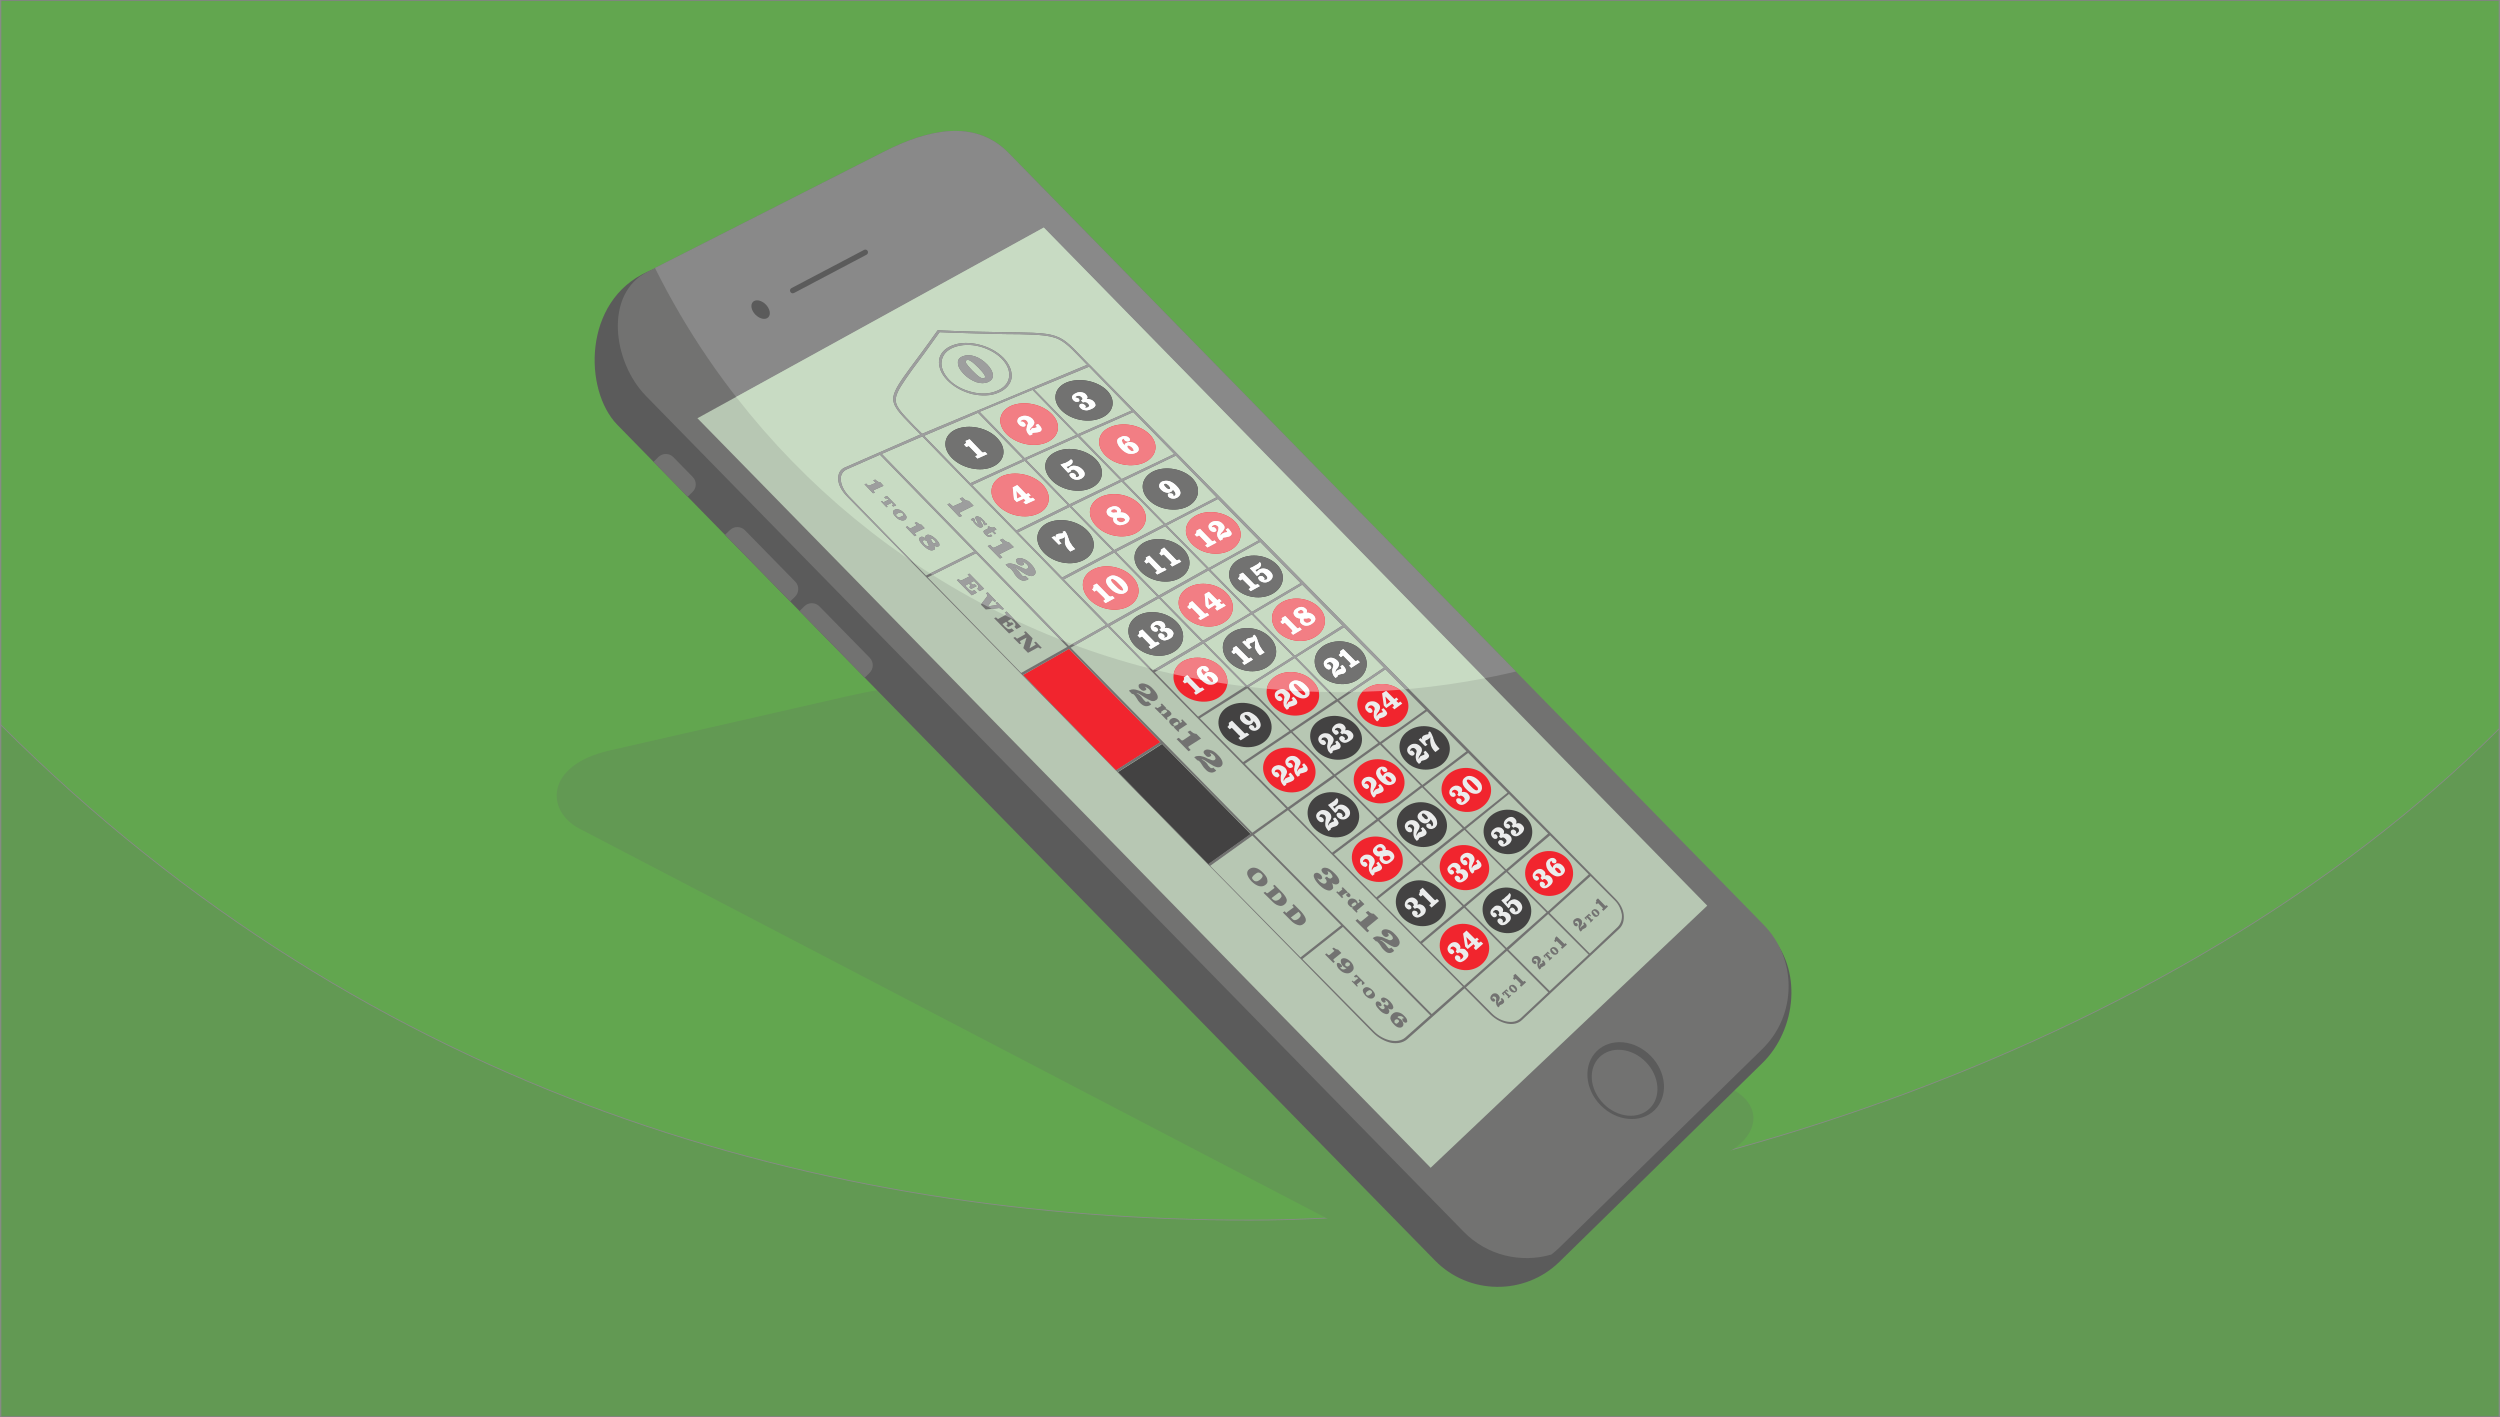 <?xml version="1.0" encoding="UTF-8"?>
<!DOCTYPE svg PUBLIC "-//W3C//DTD SVG 1.1//EN" "http://www.w3.org/Graphics/SVG/1.1/DTD/svg11.dtd">
<!-- Creator: CorelDRAW X7 -->
<svg xmlns="http://www.w3.org/2000/svg" xml:space="preserve" width="2701px" height="1531px" version="1.1" style="shape-rendering:geometricPrecision; text-rendering:geometricPrecision; image-rendering:optimizeQuality; fill-rule:evenodd; clip-rule:evenodd"
viewBox="0 0 27738 15728"
 xmlns:xlink="http://www.w3.org/1999/xlink">
 <rect x="0" y="0" width="27738" height="15728" fill="#333333" stroke="none"/>
 <defs>
  <style type="text/css">
   <![CDATA[
    .str0 {stroke:#898989;stroke-width:9.243}
    .fil5 {fill:#898989}
    .fil4 {fill:#727271}
    .fil3 {fill:#5B5B5B}
    .fil11 {fill:#434242}
    .fil1 {fill:#629953}
    .fil2 {fill:#629953}
    .fil0 {fill:#62A64F}
    .fil7 {fill:#B7C7B3}
    .fil8 {fill:#C8DBC3}
    .fil9 {fill:#F1252E}
    .fil10 {fill:#F27E84}
    .fil15 {fill:#FEFEFE;fill-rule:nonzero}
    .fil14 {fill:#EBECEC;fill-rule:nonzero}
    .fil13 {fill:#9D9E9E;fill-rule:nonzero}
    .fil12 {fill:#727271;fill-rule:nonzero}
    .fil6 {fill:#5B5B5B;fill-rule:nonzero}
   ]]>
  </style>
 </defs>
 <g id="Layer_x0020_1">
  <g id="_1048617184">
   <g>
    <rect class="fil0 str0" x="5" y="5" width="27728" height="15597"/>
    <path class="fil1 str0" d="M27733 8089c-3672,3671 -9669,5453 -13864,5453 -4695,0 -9731,-1362 -13864,-5496 0,2545 0,5132 0,7677 9242,0 18485,0 27728,0l0 -7634z"/>
   </g>
   <path class="fil2" d="M6759 8330l2629 -600c490,-112 1002,-187 1379,7l8438 4343c377,194 312,541 -71,732l-2254 1125c-383,192 -1004,188 -1379,-8l-9075 -4732c-375,-196 -384,-703 333,-867z"/>
   <path class="fil3" d="M7181 3017l2629 -1177c489,-219 1001,-366 1379,15l8438 8510c377,381 311,1061 -72,1435l-2253 2206c-384,375 -1004,368 -1379,-15l-9076 -9276c-375,-384 -383,-1377 334,-1698z"/>
   <path class="fil4" d="M7181 3017l2629 -1335 2 -1c477,-242 1002,-366 1377,16l8381 8567c375,383 369,1004 -15,1379l-2253 2205c-28,27 -58,52 -88,76 -335,98 -713,13 -973,-253l-9075 -9275c-375,-384 -464,-1137 15,-1379z"/>
   <path class="fil5" d="M7265 2974l2545 -1292 2 -1c477,-242 1002,-366 1377,16l5632 5756c-631,150 -1288,229 -1963,229 -3328,0 -6206,-1918 -7593,-4708z"/>
   <path class="fil3" d="M8353 3350c31,-31 95,-18 142,30 46,47 59,111 27,142 -32,32 -95,18 -142,-29 -47,-48 -59,-111 -27,-143zm455 -98c-15,8 -33,2 -41,-13 -8,-15 -2,-33 12,-41l806 -424c15,-8 33,-3 41,12 7,15 2,33 -13,41l-805 425z"/>
   <path class="fil6" d="M18012 11569c232,23 433,228 451,461 8,109 -26,215 -103,291 -78,76 -185,108 -294,97 -108,-10 -218,-62 -306,-151 -88,-90 -137,-202 -145,-310 -18,-236 161,-411 397,-388zm-349 408c7,94 51,192 128,271 78,80 175,125 269,134 92,9 181,-17 245,-80 65,-62 92,-151 85,-243 -15,-203 -193,-386 -396,-406 -199,-19 -346,125 -331,324z"/>
   <polygon class="fil7" points="15874,12961 18944,10052 11580,2526 7736,4642 "/>
   <path class="fil8" d="M16474 7528l-4894 -5002 -3414 1880c1550,1993 3971,3276 6692,3276 553,0 1093,-53 1616,-154z"/>
   <path class="fil4" d="M8042 5936l55 -53c46,-45 121,-44 166,2l559 571c45,46 44,121 -2,166l-54 53 -724 -739z"/>
   <path class="fil4" d="M8869 6782l55 -54c46,-45 121,-44 166,2l559 571c45,47 44,121 -2,167l-54 53 -724 -739z"/>
   <path class="fil4" d="M7249 5126l54 -54c47,-45 121,-44 166,2l215 220c45,46 45,121 -2,166l-54 53 -379 -387z"/>
   <path class="fil9" d="M11349 7492c171,-97 341,-194 511,-291 338,346 678,694 1015,1037 -163,104 -329,209 -493,313 -344,-352 -688,-706 -1033,-1059zm4709 2824c107,-92 282,-82 389,26 105,106 102,268 -7,361 -106,95 -279,85 -386,-24 -107,-107 -106,-271 4,-363zm-4837 -5813c141,-59 343,-17 451,95 105,109 82,249 -57,311 -139,62 -337,21 -450,-93 -108,-113 -84,-253 56,-313zm1095 238c139,-62 338,-25 440,82 106,107 77,244 -57,309 -136,63 -331,29 -438,-80 -106,-110 -83,-252 55,-311zm-1200 544c138,-60 338,-23 449,90 109,114 91,261 -46,324 -136,65 -333,28 -447,-89 -113,-115 -90,-260 44,-325zm1092 232c137,-65 330,-30 436,80 107,108 86,252 -45,321 -132,69 -327,33 -435,-78 -112,-114 -90,-257 44,-323zm1065 203c131,-68 324,-38 428,68 103,105 80,247 -50,318 -128,71 -319,43 -425,-67 -108,-108 -85,-251 47,-319zm-1148 602c131,-70 327,-35 435,76 110,111 92,259 -37,330 -128,72 -324,40 -435,-74 -112,-116 -95,-264 37,-332zm1061 198c130,-72 317,-45 422,62 106,108 92,257 -36,331 -125,74 -315,45 -423,-66 -109,-109 -93,-257 37,-327zm1034 166c125,-74 311,-49 415,56 101,103 84,249 -42,326 -121,78 -306,54 -412,-53 -103,-107 -86,-253 39,-329 0,0 0,0 0,0zm-1098 655c127,-73 317,-47 423,62 108,111 96,264 -27,341 -122,78 -313,50 -424,-61 -110,-113 -96,-267 28,-342zm1032 164c123,-78 307,-54 411,53 106,105 93,257 -28,337 -120,80 -303,57 -410,-51 -108,-108 -96,-261 27,-339zm1006 138c118,-81 297,-65 400,38 101,102 87,254 -33,335 -116,83 -292,67 -397,-38 -103,-105 -92,-258 30,-335 0,0 0,0 0,0zm-1050 704c120,-81 305,-60 412,49 107,110 98,266 -20,348 -119,83 -303,63 -412,-48 -110,-112 -98,-268 20,-349zm1003 134c116,-86 294,-68 399,37 104,103 95,260 -20,345 -116,84 -294,69 -398,-38 -106,-107 -97,-262 19,-344 0,0 0,0 0,0zm972 101c115,-87 289,-77 391,25 101,103 90,257 -24,345 -109,90 -282,77 -384,-26 -105,-103 -95,-257 17,-344 0,0 0,0 0,0zm-22 857c112,-89 285,-78 387,26 102,104 99,263 -12,353 -110,92 -283,80 -386,-24 -108,-107 -102,-265 11,-355zm-973 -100c113,-85 293,-69 399,37 106,106 101,268 -13,355 -113,90 -293,73 -399,-36 -107,-109 -104,-270 13,-356 0,0 0,0 0,0zm1918 172c108,-93 278,-86 378,15 98,100 91,256 -15,351 -104,94 -275,89 -374,-14 -104,-103 -98,-261 11,-352 0,0 0,0 0,0z"/>
   <path class="fil10" d="M15531 7656c-137,11 -276,18 -415,22 13,-13 27,-25 44,-35 0,0 0,0 0,0 107,-74 266,-67 371,13zm-898 23c-194,-5 -386,-17 -577,-34 10,-55 43,-105 98,-140 123,-78 307,-54 411,53 37,36 59,78 68,121zm-1015 -87c-201,-29 -400,-66 -596,-109 9,-56 43,-107 100,-142 127,-73 317,-47 423,62 56,57 79,126 73,189zm-2397 -3089c141,-59 343,-17 451,95 105,109 82,249 -57,311 -139,62 -337,21 -450,-93 -108,-113 -84,-253 56,-313zm1095 238c139,-62 338,-25 440,82 106,107 77,244 -57,309 -136,63 -331,29 -438,-80 -106,-110 -83,-252 55,-311zm-1200 544c138,-60 338,-23 449,90 109,114 91,261 -46,324 -136,65 -333,28 -447,-89 -113,-115 -90,-260 44,-325zm1092 232c137,-65 330,-30 436,80 107,108 86,252 -45,321 -132,69 -327,33 -435,-78 -112,-114 -90,-257 44,-323zm1065 203c131,-68 324,-38 428,68 103,105 80,247 -50,318 -128,71 -319,43 -425,-67 -108,-108 -85,-251 47,-319zm-1148 602c131,-70 327,-35 435,76 110,111 92,259 -37,330 -128,72 -324,40 -435,-74 -112,-116 -95,-264 37,-332zm1061 198c130,-72 317,-45 422,62 106,108 92,257 -36,331 -125,74 -315,45 -423,-66 -109,-109 -93,-257 37,-327zm1034 166c125,-74 311,-49 415,56 101,103 84,249 -42,326 -121,78 -306,54 -412,-53 -103,-107 -86,-253 39,-329 0,0 0,0 0,0z"/>
   <path class="fil11" d="M12402 8570c336,344 671,684 1005,1024 158,-112 317,-225 471,-335 -326,-333 -654,-665 -984,-1002 -161,106 -329,208 -492,313zm4133 1346c107,-93 277,-86 380,17 104,105 100,262 -6,357 -109,97 -279,87 -383,-17 -102,-105 -103,-267 9,-357 0,0 0,0 0,0zm-4702 -5671c144,-57 342,-18 450,90 102,107 75,244 -64,303 -139,62 -336,25 -445,-86 -105,-108 -80,-248 59,-307zm-1224 519c141,-59 343,-18 453,97 111,113 90,257 -49,319 -135,63 -342,18 -455,-99 -110,-114 -88,-257 51,-317zm1108 250c136,-64 334,-26 442,85 106,109 84,252 -51,316 -134,65 -333,26 -440,-85 -112,-115 -90,-256 49,-316zm1078 218c134,-65 332,-29 434,76 102,105 78,245 -52,313 -132,67 -329,34 -432,-73 -108,-110 -81,-250 50,-316zm-1175 573c136,-65 335,-29 444,85 110,111 90,259 -42,326 -131,69 -329,34 -440,-81 -112,-116 -93,-263 38,-330zm1077 214c134,-69 325,-35 432,74 104,108 89,253 -41,324 -129,72 -323,38 -431,-73 -107,-110 -89,-256 40,-325zm1051 188c131,-72 317,-45 419,59 105,105 83,248 -44,322 -127,74 -313,47 -416,-59 -107,-108 -88,-252 41,-322zm-1123 626c129,-72 321,-41 430,70 109,110 92,262 -35,334 -124,75 -316,46 -427,-68 -110,-114 -95,-264 32,-336 0,0 0,0 0,0zm1047 182c125,-77 311,-50 417,57 105,107 92,256 -34,334 -123,78 -309,50 -416,-59 -105,-108 -94,-259 33,-332zm1017 150c126,-77 307,-57 407,46 103,105 89,254 -34,334 -118,78 -301,59 -407,-47 -102,-106 -88,-256 34,-333zm-1071 682c125,-79 309,-54 418,56 106,108 96,263 -25,343 -120,80 -307,57 -416,-55 -110,-112 -100,-267 23,-344zm1018 149c118,-82 301,-62 403,44 106,106 96,258 -22,341 -118,84 -300,63 -408,-46 -104,-108 -96,-261 27,-339zm988 117c117,-83 293,-68 392,34 103,103 93,254 -21,341 -116,84 -294,70 -395,-35 -104,-104 -95,-259 24,-340 0,0 0,0 0,0zm-1024 732c118,-84 300,-66 407,44 106,108 97,265 -18,351 -113,87 -294,67 -405,-43 -108,-109 -99,-268 16,-352zm990 116c114,-87 288,-74 392,31 104,106 97,261 -15,351 -112,89 -287,75 -394,-32 -104,-106 -99,-264 17,-350zm959 88c112,-91 284,-81 384,21 99,99 91,254 -20,346 -106,92 -278,84 -378,-17 -103,-105 -97,-262 14,-350 0,0 0,0 0,0zm-974 781c112,-90 286,-76 392,29 104,107 102,268 -8,359 -108,93 -286,79 -394,-29 -107,-108 -103,-270 10,-359z"/>
   <path class="fil4" d="M11833 4245c144,-57 342,-18 450,90 102,107 75,244 -64,303 -139,62 -336,25 -445,-86 -105,-108 -80,-248 59,-307zm-1224 519c141,-59 343,-18 453,97 111,113 90,257 -49,319 -135,63 -342,18 -455,-99 -110,-114 -88,-257 51,-317zm1108 250c136,-64 334,-26 442,85 106,109 84,252 -51,316 -134,65 -333,26 -440,-85 -112,-115 -90,-256 49,-316zm1078 218c134,-65 332,-29 434,76 102,105 78,245 -52,313 -132,67 -329,34 -432,-73 -108,-110 -81,-250 50,-316zm-1175 573c136,-65 335,-29 444,85 110,111 90,259 -42,326 -131,69 -329,34 -440,-81 -112,-116 -93,-263 38,-330zm1077 214c134,-69 325,-35 432,74 104,108 89,253 -41,324 -129,72 -323,38 -431,-73 -107,-110 -89,-256 40,-325zm1051 188c131,-72 317,-45 419,59 105,105 83,248 -44,322 -127,74 -313,47 -416,-59 -107,-108 -88,-252 41,-322zm-1123 626c129,-72 321,-41 430,70 109,110 92,262 -35,334 -124,75 -316,46 -427,-68 -110,-114 -95,-264 32,-336 0,0 0,0 0,0zm1047 182c125,-77 311,-50 417,57 105,107 92,256 -34,334 -123,78 -309,50 -416,-59 -105,-108 -94,-259 33,-332zm1017 150c126,-77 307,-57 407,46 103,105 89,254 -34,334 -118,78 -301,59 -407,-47 -102,-106 -88,-256 34,-333z"/>
   <path class="fil12" d="M10230 4814l1831 -765c-24,-24 -48,-49 -71,-74 -139,-144 -203,-210 -332,-239 -101,-22 -252,-27 -516,-28 -182,-5 -411,-8 -718,-21 -124,176 -222,307 -301,412 -111,156 -173,244 -184,317 -14,89 54,158 212,320 27,24 55,55 79,78l0 0zm4468 4931l24 -16c13,13 20,19 27,20 11,4 17,3 22,-3 10,-5 16,-10 13,-23 -4,-9 -8,-20 -19,-31 -8,-8 -12,-13 -18,-14 -7,-6 -13,-6 -20,-7 5,7 10,13 8,17 2,7 2,15 -4,18 -7,4 -15,5 -23,3 -9,-4 -19,-9 -30,-20 -8,-9 -13,-18 -16,-29 0,-9 2,-16 10,-21 14,-11 33,-11 61,-2 22,10 48,29 77,58 25,25 42,49 47,69 6,20 4,34 -10,45 -11,7 -20,8 -34,7 -9,-3 -24,-6 -35,-17 10,18 11,32 13,45 4,14 -4,23 -14,30 -15,12 -34,14 -60,3 -27,-9 -50,-28 -79,-55 -30,-31 -49,-57 -57,-81 -9,-19 -6,-38 7,-48 11,-5 20,-8 32,-5 11,3 24,10 33,20 9,8 15,19 15,28 6,9 2,16 -6,20 -8,5 -14,7 -19,5 -5,0 -16,-8 -27,-15 2,5 7,10 11,17 3,6 10,13 16,21 13,11 25,19 36,22 12,4 21,3 30,-3 8,-5 11,-15 11,-23 -3,-12 -10,-24 -22,-35zm455 383l27 -18c12,13 25,22 35,27 10,4 19,5 27,4l52 50 -122 100c-4,4 -5,9 -3,13 -2,3 4,8 15,19l8 8 -21 17 -131 -130 22 -18 8 9c10,11 19,17 26,21 4,1 8,-3 14,-8l0 0 75 -61 -32 -33 0 0zm78 284c2,0 3,-1 3,-1 0,-3 2,-3 4,-3 12,-10 27,-13 40,-16 14,0 31,4 55,8 8,2 22,10 39,17 19,7 34,13 40,17 9,2 15,2 19,0 9,0 13,-4 15,-8 9,-2 11,-10 7,-21 -1,-9 -8,-20 -18,-29 -6,-7 -14,-13 -21,-16 -6,-4 -14,-5 -20,-7l2 2c6,7 11,16 13,21 0,8 -2,11 -8,16 -9,6 -15,9 -29,7 -10,-3 -16,-7 -27,-18 -10,-11 -16,-21 -15,-31 -3,-11 3,-18 9,-26 16,-12 39,-13 64,-5 25,7 50,23 75,51 25,25 43,50 50,75 6,24 -1,42 -16,54 -11,12 -27,14 -45,12 -16,-6 -42,-17 -77,-40 -4,-4 -9,-6 -18,-11 -29,-20 -51,-31 -62,-27 10,5 19,11 29,16 7,6 13,11 22,20 5,5 15,16 24,29 8,11 14,18 18,23 4,4 10,8 14,5 5,0 11,-1 16,-6l2 -4 34 33c-3,3 -5,3 -5,3 -2,2 -2,4 0,7 -20,15 -39,22 -57,18 -16,-2 -35,-15 -54,-35 -12,-11 -24,-25 -37,-49 -11,-17 -22,-30 -27,-33 -5,-6 -7,-10 -9,-10 -6,-3 -10,-3 -13,-2l-36 -36 0 0zm-290 -510c6,0 15,4 16,4 7,3 13,8 17,13 9,7 10,13 10,19 0,8 -2,11 -9,15 0,5 -4,6 -13,5 -6,-2 -9,-4 -16,-10 -6,-5 -9,-8 -9,-14 -2,-4 0,-9 5,-11 2,0 4,-2 7,-1 4,0 6,2 13,4 -2,0 -5,-2 -5,-2 0,-2 0,-2 -2,-4 -6,-6 -9,-7 -19,-7 -4,0 -9,3 -17,8l-22 16c-2,4 -5,5 -5,7 3,2 3,3 7,7l6 7 -15 10 -64 -66 13 -10 4 5c4,4 8,5 10,7 2,0 5,-2 7,-6l29 -22c3,-4 6,-8 6,-8 0,-1 -2,-3 -6,-7l-5 -4 15 -10 51 50 -9 5 0 0zm143 113c1,-4 4,-4 4,-7 -3,-4 -5,-5 -9,-9 0,-2 0,-2 -3,-4 -2,0 -2,0 -2,-2l11 -12 54 54 -78 66c-5,2 -8,3 -5,7 2,1 0,4 2,5l6 8 -12 9 -48 -47 6 -9c-8,-2 -14,-3 -21,-6 -6,-4 -14,-9 -18,-15 -15,-12 -18,-26 -18,-34 1,-12 4,-25 17,-36 11,-9 24,-12 38,-10 16,2 28,7 41,19 4,4 6,10 13,18 -1,5 3,11 3,17l19 -12 0 0zm-49 35c9,-5 15,-12 15,-17 3,-4 0,-7 -5,-13 -3,-5 -10,-8 -14,-5 -5,1 -13,5 -19,10 -10,7 -14,10 -16,18 0,5 0,7 4,15 4,1 10,5 15,2 6,-1 11,-4 20,-10zm-2509 -2383c2,-1 2,-1 2,-5 2,0 2,0 4,0 14,-8 28,-11 43,-11 16,0 35,4 60,14 9,2 24,8 43,18 17,8 30,14 41,18 9,2 14,3 22,2 7,2 12,-1 16,-4 9,-2 9,-12 9,-19 -2,-12 -8,-20 -19,-32 -6,-5 -17,-11 -23,-15 -5,-6 -14,-7 -24,-12l5 4c5,6 10,14 14,22 0,8 -4,9 -10,14 -11,4 -18,8 -29,5 -12,-3 -21,-11 -30,-20 -13,-11 -19,-21 -16,-31 -4,-12 1,-19 12,-23 16,-10 40,-10 68,1 29,8 54,26 78,53 28,28 45,53 52,78 5,22 -1,40 -21,48 -12,12 -30,11 -50,7 -18,-6 -45,-20 -83,-44 -2,-4 -8,-6 -16,-11 -31,-22 -55,-33 -67,-34 12,8 19,11 31,20 7,6 14,11 22,20 6,6 14,17 23,30 10,12 17,20 22,24 3,4 7,6 14,6 4,0 11,-2 18,-5l2 -1 34 33c-2,2 -4,2 -4,4 -3,0 -5,2 -5,4 -19,12 -42,15 -58,12 -20,-4 -36,-15 -58,-36 -13,-13 -25,-29 -36,-50 -12,-19 -21,-31 -27,-37 -4,-6 -11,-10 -13,-10 -5,-2 -8,-2 -13,-2l-33 -35 0 0zm650 457l29 -16c14,13 26,23 37,29 13,6 22,8 32,8l52 52 -136 86c-5,3 -7,7 -5,11 3,5 7,11 17,21l9 9 -24 14 -133 -135 24 -14 11 9c11,11 17,17 21,19 6,4 10,0 19,-3l0 0 82 -55 -35 -35 0 0zm74 281c3,0 3,-2 3,-4 1,0 3,0 3,0 14,-9 29,-11 44,-11 15,-2 34,4 57,10 9,3 25,10 43,20 17,6 32,11 39,15 10,4 16,4 21,4 9,1 13,-3 18,-5 7,-6 10,-12 8,-20 -2,-11 -7,-22 -19,-32 -5,-7 -14,-13 -22,-16 -8,-7 -14,-7 -22,-10l2 3c6,8 12,16 12,21 3,8 -1,11 -9,16 -8,4 -15,8 -28,4 -10,-2 -18,-8 -27,-20 -10,-9 -17,-18 -19,-29 0,-12 3,-18 14,-24 15,-12 41,-9 66,-1 27,7 53,26 79,54 27,26 44,52 50,76 5,24 -1,40 -18,53 -14,8 -31,10 -50,4 -17,-4 -45,-18 -81,-42 -3,-2 -8,-6 -17,-11 -31,-23 -55,-35 -66,-31 13,6 21,11 30,17 9,6 14,13 23,20 7,8 15,17 21,30 13,13 19,21 23,24 4,5 8,5 13,6 6,0 15,3 17,-5l2 -2 34 34c-3,1 -3,4 -3,4 -1,1 -4,1 -4,2 -19,15 -41,19 -58,14 -17,-2 -36,-13 -56,-36 -12,-11 -24,-26 -37,-48 -12,-20 -20,-32 -27,-37 -4,-6 -8,-10 -10,-8 -5,-4 -11,-5 -13,-4l-36 -35 0 0zm-299 -442c-2,1 -4,4 -2,7 0,2 0,4 4,8l4 3 -15 9 -61 -64 15 -7 2 3c2,3 6,5 8,5 3,0 4,0 7,-1l28 -20c5,-2 7,-7 9,-11 0,-1 -4,-5 -9,-11 -4,-3 -8,-7 -14,-7 -2,0 -9,0 -16,3l-24 18c-5,0 -6,3 -5,4 -1,0 0,4 5,8l0 2 -13 9 -64 -64 17 -9 2 4c5,5 9,7 12,7 0,-2 4,2 6,-2l35 -20c5,-2 5,-6 2,-7 0,-2 0,-4 -4,-8l-4 -3 15 -11 51 53 -11 8c6,0 15,2 28,10 5,2 13,8 20,15 12,12 19,21 18,30 0,7 -7,14 -18,22l-28 17 0 0zm160 52c3,-2 5,-4 3,-8 2,0 -3,-4 -6,-8 -2,-3 -2,-3 -2,-3 0,0 -2,-1 -2,-1l12 -12 56 56 -90 59c-2,2 -4,3 -4,5 2,2 2,4 4,8l3 3 -12 9 -51 -50 13 -5c-10,-2 -19,-5 -26,-8 -8,-4 -12,-10 -18,-16 -13,-13 -19,-26 -19,-35 2,-13 7,-22 21,-30 11,-9 25,-12 42,-10 15,4 28,10 40,23 5,3 9,9 13,17 0,5 2,10 2,16l21 -10 0 0zm-52 32c10,-6 15,-10 15,-17 2,-5 2,-7 -1,-13 -4,-3 -11,-6 -18,-6 -4,2 -9,5 -19,11 -10,5 -15,9 -18,14 0,5 -2,7 4,13 5,6 11,7 15,7 8,-3 14,-5 22,-9l0 0zm-2411 -2514l29 -12c14,15 26,24 37,31 14,4 24,8 34,8l53 53 -151 74c-3,1 -6,4 -3,9 0,3 5,11 16,20l9 11 -29 11 -133 -140 25 -11 9 9c11,10 22,18 24,20 7,4 14,2 20,-3l0 0 94 -42 -34 -38 0 0zm446 461l28 -15c15,14 28,24 39,30 11,5 22,10 32,10l54 53 -148 74c-5,3 -6,6 -5,11 0,4 7,9 16,20l10 10 -26 12 -136 -138 27 -14 8 9c11,14 19,18 24,22 6,2 13,2 20,-3l0 0 92 -45 -35 -36 0 0zm62 272c2,0 5,0 7,0 2,0 0,-3 2,-3 13,-7 28,-9 46,-9 17,2 35,7 61,16 10,4 25,11 45,21 19,8 32,14 40,20 12,2 18,4 25,5 7,-2 13,-4 17,-5 9,-4 11,-11 10,-19 0,-8 -8,-20 -18,-30 -7,-7 -15,-12 -26,-21 -4,-2 -10,-4 -22,-8l3 1c9,11 12,18 14,24 0,8 -4,11 -10,14 -11,3 -18,5 -30,2 -14,-4 -23,-11 -33,-20 -9,-11 -15,-22 -15,-32 -3,-11 4,-16 13,-21 19,-11 44,-10 71,3 29,9 56,29 82,56 27,27 43,54 50,78 5,25 -4,38 -21,49 -14,9 -32,9 -54,1 -19,-5 -45,-19 -84,-45 -2,-4 -10,-8 -15,-12 -34,-24 -58,-37 -73,-37 15,8 21,13 32,19 9,6 15,14 24,22 5,8 17,19 23,30 11,14 18,21 21,25 5,6 9,6 15,8 5,0 12,1 18,-5l2 -1 35 34c-2,2 -2,2 -4,3 0,0 -3,3 -5,4 -19,10 -42,13 -58,11 -23,-7 -42,-19 -61,-39 -13,-14 -26,-29 -36,-51 -14,-20 -24,-33 -28,-37 -4,-6 -8,-7 -13,-10 -4,-4 -9,-4 -13,-4l-37 -37 0 0zm-374 -488l-12 -14 30 -16 17 20c-4,3 -2,8 -2,14 2,8 5,14 14,22 3,4 8,7 11,11 3,-2 7,0 9,-2 2,-1 0,-7 -8,-20 -2,-5 -2,-6 -4,-10 -13,-19 -17,-30 -17,-38 -3,-3 1,-9 9,-12 8,-4 21,-3 32,3 14,4 28,14 41,30 7,6 11,11 18,17 4,7 6,13 9,21l8 -2 15 16 -27 13 -16 -18c2,-2 2,-8 2,-12 -5,-7 -7,-12 -16,-19 -4,-6 -6,-6 -9,-8 -3,-2 -6,-2 -8,-2 -4,1 -3,9 5,20 1,3 3,7 3,7 3,1 3,3 5,7 7,11 11,19 15,27 0,3 3,9 -3,11 -2,3 -4,7 -9,8 -8,5 -19,5 -31,1 -14,-8 -27,-17 -39,-31 -9,-9 -15,-15 -20,-22 -4,-8 -9,-15 -11,-20l-11 -2zm187 83l-13 -12 16 -8 0 0c7,7 16,13 25,13 11,3 22,2 35,-2l24 23 -33 18 28 29 -15 8 -28 -28 -46 22c-5,3 -7,3 -7,5 0,4 0,5 2,7 2,4 9,6 9,5 5,-2 11,-2 20,-5l8 -4 15 18 -11 3c-13,6 -23,9 -34,5 -9,-3 -20,-13 -33,-24 -7,-8 -12,-14 -14,-19 -3,-5 -7,-12 -7,-17 0,-3 4,-4 7,-8 0,-3 2,-7 12,-8l40 -21zm3025 3838c-7,-9 -16,-12 -29,-15 -15,0 -27,8 -43,21 -15,11 -23,22 -28,31 -4,9 -1,20 12,31 11,12 18,15 33,15 13,1 26,-7 42,-18 15,-14 24,-24 26,-33 6,-10 1,-20 -13,-32l0 0zm-131 -54c20,-15 44,-19 72,-11 27,7 53,26 79,53 27,28 46,53 47,77 7,24 -1,45 -23,59 -19,15 -43,18 -69,12 -26,-7 -56,-26 -83,-53 -27,-29 -41,-54 -48,-79 -3,-24 4,-44 25,-58zm359 257c32,32 48,59 54,80 5,21 -4,41 -23,56 -21,18 -44,22 -69,12 -25,-6 -52,-27 -81,-58l-84 -82 18 -12 8 7c5,5 9,8 13,9 2,2 4,0 8,-4l3 0 65 -49c6,-3 6,-8 6,-9 0,-2 -4,-7 -8,-11l-7 -9 16 -12 81 82 0 0zm-114 66l12 12c11,11 23,17 34,17 11,0 26,-5 41,-16 15,-15 22,-23 24,-32 0,-11 -2,-20 -12,-33l-15 -12 -84 64zm328 149c28,32 45,58 51,80 6,22 -1,41 -23,57 -20,16 -40,21 -65,12 -26,-8 -54,-24 -82,-55l-83 -83 20 -14 6 7c3,6 5,8 8,8 4,4 12,4 12,-2l0 -2 65 -48c8,-3 8,-7 9,-9 -1,-1 -4,-7 -8,-11l-8 -9 16 -13 82 82 0 0zm-114 67l13 11c9,12 22,18 30,18 11,0 28,-5 42,-17 15,-14 23,-22 24,-35 2,-7 -2,-18 -12,-27l-12 -14 -85 64 0 0zm460 345l17 -12c11,8 19,16 26,17 6,4 14,7 20,4l38 39 -87 70c-2,3 -4,5 0,8 -3,2 2,5 11,15l4 4 -16 14 -93 -94 15 -12 7 4c8,9 11,13 18,15 0,0 4,0 9,-3l2 0 53 -44 -24 -25 0 0zm158 218c-9,-3 -14,-8 -23,-12 -6,-5 -10,-8 -18,-13 -11,-14 -21,-31 -21,-45 -4,-14 -1,-24 7,-34 14,-9 31,-10 48,-4 14,4 33,16 51,32 21,21 33,44 35,64 4,21 -6,37 -23,51 -19,17 -39,20 -62,16 -25,-4 -48,-16 -73,-42 -15,-14 -22,-28 -26,-39 -4,-14 -4,-24 2,-31 7,-2 13,-4 19,-2 7,3 15,8 19,13 9,7 13,12 14,18 3,9 3,13 -4,15 -2,1 -6,3 -8,3 -3,2 -7,-2 -11,-2 2,2 2,4 4,5 0,0 2,3 4,4 10,12 21,16 34,16 12,0 18,-8 32,-12l0 -1 0 0zm31 -60c-4,-3 -9,-5 -18,-7 -5,0 -11,4 -18,7 -4,5 -9,10 -9,16 0,8 -2,11 4,16 4,5 13,8 18,9 7,-1 14,-4 20,-9 7,-3 12,-10 9,-16 3,-5 1,-11 -6,-16zm379 470l12 -12c11,6 17,12 23,14 7,2 13,3 14,-2 8,-6 9,-12 8,-18 -2,-7 -7,-15 -12,-22 -6,-5 -9,-9 -16,-13 -2,-1 -7,-5 -13,-3 4,3 8,9 8,12 2,6 0,7 -5,11 -4,4 -8,5 -17,4 -4,0 -12,-8 -18,-13 -7,-7 -8,-12 -10,-18 -2,-7 -1,-14 4,-17 11,-9 24,-11 39,-5 21,8 39,22 60,44 16,17 25,32 29,46 7,16 4,24 -4,33 -5,7 -13,7 -21,5 -9,0 -19,-3 -30,-12 10,14 15,25 14,34 1,9 -5,16 -9,23 -11,9 -24,11 -41,3 -17,-5 -36,-17 -56,-38 -22,-22 -37,-42 -42,-56 -5,-17 -4,-28 5,-37 5,-5 16,-7 21,-5 9,2 18,8 25,14 7,8 8,13 10,20 4,8 2,12 -3,16 -6,4 -10,4 -15,2 -5,0 -9,-5 -15,-8 -3,3 1,6 5,10 5,5 7,8 13,16 7,8 16,13 25,16 8,2 10,-1 19,-4 6,-4 6,-11 6,-16 -1,-8 -6,-16 -13,-24l0 0zm158 137c8,4 15,5 19,10 7,6 15,7 20,12 13,15 23,33 24,46 2,14 -1,25 -11,34 -11,10 -26,12 -43,8 -17,-4 -36,-17 -52,-36 -22,-21 -34,-43 -38,-64 0,-18 6,-36 23,-50 18,-18 39,-24 65,-18 22,4 45,16 69,42 13,12 23,26 27,39 4,13 6,23 -2,30 -6,4 -11,4 -19,4 -9,-4 -14,-8 -22,-14 -6,-6 -8,-11 -7,-18 -5,-8 0,-11 1,-15 5,0 3,-4 9,-1 0,-3 7,0 9,1 0,-4 -2,-5 -4,-6 0,-3 -3,-3 -5,-4 -9,-11 -18,-15 -28,-16 -13,-1 -36,-1 -35,12l0 4 0 0zm-31 58c3,4 10,10 19,10 6,0 8,-6 14,-10 8,-5 12,-10 14,-15 -2,-7 -2,-11 -8,-17 -4,-4 -11,-7 -18,-7 -5,0 -12,2 -18,7 -7,5 -7,11 -7,18 -2,4 -3,9 4,14zm-411 -500c-4,-2 -11,-6 -15,-7 -7,0 -7,3 -15,4l0 0 -14 -12 27 -21 95 95 -25 22 -12 -12 0 0c7,-2 4,-10 4,-15 0,-4 -2,-9 -5,-15l-5 -3 -44 36c-2,3 -2,3 -2,6 0,0 2,5 5,6l7 7 -10 9 -60 -62 11 -6 6 6c4,4 6,6 6,6 3,0 5,0 7,-3l43 -36 -4 -5 0 0zm150 146c-6,-6 -15,-9 -20,-9 -7,3 -17,6 -26,14 -9,8 -14,14 -16,20 0,8 2,13 8,20 7,5 12,7 18,7 8,-2 16,-6 25,-13 8,-6 17,-13 18,-21 0,-5 0,-13 -7,-18l0 0zm-81 -31c13,-10 26,-13 43,-9 16,4 36,17 49,31 15,17 26,30 29,49 4,14 -4,25 -16,36 -11,11 -27,10 -41,8 -15,-3 -31,-14 -48,-30 -16,-18 -25,-33 -28,-49 -6,-16 1,-25 12,-36zm-4217 -4433l-50 27 -26 -26c4,-6 8,-9 11,-13 2,-4 2,-7 2,-13 -2,-3 -2,-7 -4,-12 -4,-4 -11,-14 -20,-24l-4 -3 -21 -22 -40 21 8 6c6,7 14,14 20,14 5,2 11,-1 20,-5l0 0 22 21 -63 32 -22 -22c11,-3 15,-10 18,-12 -3,-4 -7,-11 -13,-19l-7 -6 -41 23 28 28c11,12 18,18 23,22 5,3 11,6 16,7 1,0 10,1 17,1 4,-4 11,-5 19,-9l27 28 -57 29 -166 -169 22 -10 6 7c5,5 11,9 14,9 1,4 1,-3 9,-3l3 0 74 -37c7,-2 9,-8 9,-8 0,-2 -4,-9 -9,-13l-8 -8 20 -8 163 167 0 0zm31 88c3,-5 3,-13 3,-16 2,-4 -3,-11 -6,-14l-8 -7 20 -11 93 97 -20 8 -6 -8c-7,-5 -11,-6 -11,-8 -3,-2 -3,0 -8,-2 -3,2 -4,2 -3,6 0,0 0,0 0,0l-43 63 93 -14c0,0 2,3 2,-1 0,0 4,2 4,0 2,2 0,-1 2,-4 -2,-1 -5,-5 -7,-11l-9 -8 19 -9 74 76 -20 8 -7 -6c-5,-5 -9,-7 -16,-9 -4,-2 -11,-3 -14,-3l-145 16 -54 -54 67 -89 0 0zm380 333l-51 27 -24 -25c5,-4 8,-9 11,-12 1,-4 1,-8 0,-14 0,-4 0,-7 -2,-11 -4,-6 -11,-15 -19,-23l-6 -5 -20 -22 -40 24 7 5c8,7 16,11 22,12 4,2 9,-2 20,-5l0 0 20 20 -62 34 -20 -18c7,-8 16,-14 13,-18 0,-3 -4,-9 -10,-17l-6 -5 -40 24 25 28c11,9 20,17 25,21 4,3 10,6 14,8 5,-2 11,0 18,0 7,-1 11,-7 20,-9l27 27 -56 30 -166 -169 20 -10 9 7c5,6 9,9 11,10 4,2 6,0 10,-1l3 -3 72 -39c6,-3 9,-5 9,-7 1,-2 -3,-7 -7,-14l-9 -5 20 -13 162 168 0 0zm127 129l-34 112 59 -35c7,-3 9,-8 11,-8 -4,-4 -7,-8 -11,-13l-9 -10 20 -8 66 68 -20 11 -3 -6c-6,-6 -9,-6 -13,-7 -2,-3 -7,-1 -13,1l-104 57 -52 -53 36 -116 -67 35c-4,4 -7,8 -7,10 0,2 4,7 8,11l9 8 -21 8 -69 -69 19 -10 12 10c4,4 8,8 10,8 1,1 6,0 10,-4l74 -41c6,-4 7,-4 9,-6 0,-2 -3,-8 -10,-14l-7 -8 20 -8 77 77 0 0zm-1769 -1753l23 -8c11,12 20,17 29,23 7,5 16,5 25,5l37 41 -107 48c-4,1 -4,4 -2,7 -2,1 2,8 10,15l4 6 -21 7 -95 -100 21 -7 4 7c9,8 15,13 20,14 2,2 6,2 14,-2l0 0 67 -28 -29 -28 0 0zm460 473l22 -9c9,9 20,16 28,20 7,6 16,9 23,7l38 40 -104 51c-5,2 -7,2 -5,6 0,4 5,7 11,16l6 6 -19 10 -98 -101 20 -10 6 8c10,8 14,12 20,15 2,2 7,0 13,-2l0 0 63 -32 -24 -25 0 0zm119 171c-2,-9 0,-17 2,-23 0,-7 5,-11 9,-12 13,-8 31,-7 51,4 16,6 36,22 56,40 18,20 32,38 37,52 3,16 1,25 -10,28 -6,4 -13,3 -22,3 -8,-3 -15,-5 -28,-14 9,15 11,26 11,35 0,8 -5,15 -15,16 -14,8 -33,7 -53,-4 -21,-9 -40,-25 -66,-50 -22,-23 -35,-41 -39,-56 -5,-17 0,-26 13,-33 7,-4 13,-5 22,-3 9,0 21,10 32,17l0 0zm16 30c-9,-6 -18,-9 -23,-10 -6,0 -11,0 -15,3 -6,1 -9,7 -6,14 4,10 9,17 17,29 11,10 18,15 29,20 3,3 12,6 16,3 4,-2 4,-4 4,-10 0,-3 -4,-13 -11,-23l-11 -26 0 0zm66 19c7,4 11,7 16,4 6,4 10,3 12,3 5,-4 5,-8 5,-13 0,-6 -8,-15 -15,-21 -9,-10 -13,-11 -19,-15 -8,-5 -14,-7 -16,-3 0,4 -4,4 -2,9 0,3 4,10 9,21l10 15 0 0zm-491 -482c-4,-4 -11,-9 -15,-10 -7,0 -16,-1 -20,1l0 0 -13 -14 30 -15 103 105 -33 13 -15 -13 0 0c6,-3 10,-5 13,-9 -3,-6 -4,-11 -9,-17l-4 -3 -52 25c-3,2 -9,1 -7,4 0,1 4,5 4,7l9 10 -13 4 -63 -66 15 -2 7 7c1,1 4,2 6,5 4,1 4,0 9,-3l52 -26 -4 -3 0 0zm158 157c-6,-7 -14,-11 -23,-12 -7,2 -18,4 -29,8 -14,6 -17,12 -22,16 0,6 0,13 5,17 8,8 15,12 23,11 9,2 18,1 31,-7 12,-2 20,-8 20,-16 1,-7 1,-11 -5,-17zm-88 -42c12,-7 30,-6 49,0 18,6 36,19 52,36 18,19 29,35 29,47 0,14 -7,24 -20,32 -14,6 -31,8 -49,-1 -19,-4 -36,-18 -51,-35 -20,-18 -28,-35 -30,-48 -3,-13 5,-25 20,-31zm305 -813l-450 194 2077 2131 412 -232 -2039 -2093zm-470 203l-361 159c-53,22 -79,66 -73,122 3,55 33,118 89,179l856 881 535 -267 -1046 -1074 0 0zm530 1361l1037 1061 512 -289 -1013 -1039 -536 267zm1058 1083l1032 1058 493 -313 -1014 -1035 -511 290zm1053 1076l1003 1023 471 -336 -983 -1000 -491 313zm1024 1043l1003 1016 451 -356 -985 -996 -469 336 0 0zm1023 1034l793 801c55,56 124,91 185,103 63,13 122,4 164,-32l278 -247 -970 -981 -450 356 0 0zm1436 611l345 -305 -1941 -1958 -376 270 1972 1993zm364 -285l-638 566c-45,38 -108,50 -178,38 -72,-16 -145,-57 -201,-114l-5833 -5947c-63,-64 -101,-135 -101,-195 -3,-60 20,-110 82,-133l830 -363c-31,-31 -55,-54 -80,-80 -162,-166 -234,-239 -220,-339 12,-72 72,-165 186,-319 78,-106 178,-237 303,-415l2 -3 4 0c313,15 543,18 725,21 269,4 418,4 527,28 141,32 204,100 352,254 20,22 45,45 73,75l7 6 5839 5929c50,52 82,113 88,174 6,60 -8,116 -50,156l-1077 1010c-41,41 -101,54 -163,43 -64,-11 -132,-47 -187,-100l-290 -292 0 0zm-4372 -3781l2017 2053 376 -268 -1981 -2019 -412 234zm5205 3572c0,0 0,0 -3,-1 0,0 0,-2 0,-2 -9,-10 -13,-16 -15,-22 -4,-8 -6,-20 -7,-29 0,-6 0,-11 2,-20 0,-8 1,-16 4,-20 -3,-2 -3,-5 -4,-10 -3,-2 -4,-6 -6,-8 -4,-5 -12,-8 -15,-6 -4,-2 -11,0 -17,4 -3,2 -3,4 -4,9 -2,3 -2,6 0,11l0 0c5,-2 7,-5 12,-5 4,0 8,3 12,7 3,5 8,9 6,14 2,6 -1,8 -5,12 -4,6 -7,8 -15,5 -4,-1 -11,-5 -18,-12 -9,-7 -13,-19 -13,-29 0,-15 6,-28 15,-36 11,-11 22,-13 37,-13 12,0 22,4 33,15 8,9 16,18 16,27 -1,9 -3,19 -8,35 -2,2 -3,4 -7,4 -5,16 -7,28 -3,33 2,-5 2,-8 6,-13 1,-2 3,-6 3,-10 5,-2 8,-6 15,-7 5,-3 10,-5 12,-7 2,0 2,-3 2,-5 -2,-3 -6,-7 -9,-9l1 -2 11 -14c0,0 2,2 3,2 0,2 3,4 5,4 11,12 17,23 18,32 2,8 0,17 -7,22 -7,4 -14,9 -25,14 -6,5 -13,7 -15,7 -1,2 -4,2 -1,6 -3,2 0,4 0,4l-16 13 0 0zm176 -303l-15 -17c7,-5 8,-12 10,-17 2,-4 -2,-8 -1,-12l19 -20 82 80c4,5 6,7 6,5 5,-2 3,-5 8,-8l3 -1 16 16 -52 47 -17 -14 6 -3c3,-5 3,-9 8,-9 -3,-3 -5,-5 -9,-12l-2 -1 -49 -48 -13 14 0 0zm-110 147c-5,1 -5,5 -6,8 5,3 5,9 9,13l0 0 -7 5 -21 -21 50 -48 22 24 -6 6 0 0c-4,-5 -9,-6 -12,-9 -3,0 -8,0 -9,3l-3 1 37 39c3,0 4,1 7,3 0,0 2,0 2,-3l4 -4 8 10 -31 29 -10 -11 4 -1c3,-4 5,-4 5,-4 0,-2 -2,-2 -5,-3l-38 -40 0 3 0 0zm75 -72c-5,0 -5,4 -3,10 3,6 8,12 17,21 8,7 11,12 20,14 2,2 9,3 12,0 5,-2 3,-8 1,-12 -3,-7 -8,-13 -16,-21 -8,-8 -14,-12 -20,-16 -4,0 -6,0 -11,4l0 0zm-7 47c-9,-9 -16,-21 -15,-31 -5,-11 1,-20 12,-27 9,-9 18,-13 30,-10 11,1 19,5 29,15 10,9 16,22 20,33 -2,8 -6,18 -12,28 -11,7 -21,10 -33,8 -10,0 -20,-6 -31,-16zm-592 601c0,0 0,0 -1,-1 -3,-2 -3,-2 -3,-2 -8,-9 -12,-17 -17,-25 -2,-8 -4,-17 -6,-30 4,-4 2,-9 0,-19 3,-8 5,-12 4,-18 2,-2 0,-6 -3,-10 0,-2 -2,-6 -3,-9 -5,-4 -12,-7 -15,-6 -8,-3 -11,-1 -16,2 -3,3 -5,7 -5,13 -5,0 -3,4 -3,6l3 0c4,-2 8,-2 10,-2 4,0 9,2 10,6 7,6 10,10 10,16 0,5 -2,9 -7,12 -2,3 -6,5 -14,3 -2,2 -11,-3 -18,-9 -9,-10 -15,-22 -15,-34 3,-14 6,-24 19,-35 7,-11 22,-14 34,-14 13,0 25,5 37,18 7,8 12,17 15,27 1,10 -4,22 -8,35 -2,0 -3,6 -8,6 -3,17 -6,25 0,32 0,-3 -2,-9 0,-13 5,-5 7,-6 9,-8 2,-2 8,-6 13,-9 4,-5 11,-5 11,-5 3,-2 3,-4 0,-8 3,-4 -2,-8 -7,-10l0 -2 12 -11c0,0 3,0 4,3 0,0 3,0 4,2 13,11 19,24 18,31 2,7 1,17 -10,24 -1,4 -9,10 -21,13 -8,3 -15,5 -17,7 -2,2 -2,4 0,6 -2,2 -1,5 -3,5l-13 13 0 0zm180 -305l-17 -15c4,-7 5,-12 9,-17 -1,-4 -4,-13 -5,-16l22 -20 81 81c4,5 6,5 11,6 0,-1 4,-1 6,-7l7 0 14 15 -54 49 -15 -16 2 -3c4,-5 6,-7 6,-9 3,0 0,-6 -3,-10l0 0 -51 -51 -13 13zm-117 147c-4,0 -4,5 -2,8 0,4 6,9 11,12l0 0 -11 6 -23 -24 52 -45 23 23 -7 6 0 0c-3,-2 -7,-6 -9,-7 -7,-1 -9,-1 -14,1l-2 4 39 36c2,5 4,6 8,6 0,0 3,-1 3,-4l4 -2 8 6 -30 32 -11 -9 6 -4c-1,-3 1,-3 3,-3 0,-1 -4,-5 -4,-5l-41 -41 -3 4 0 0zm78 -73c-3,4 -3,8 -3,10 3,6 8,12 16,22 8,9 17,14 19,14 8,6 12,3 15,2 3,-4 3,-10 2,-12 -1,-5 -9,-13 -16,-21 -8,-10 -15,-14 -21,-15 -4,-4 -8,-4 -12,0zm-6 48c-11,-10 -14,-20 -16,-31 0,-9 3,-21 11,-28 12,-7 20,-10 30,-9 9,0 19,5 32,18 9,9 14,20 17,31 1,9 -2,19 -10,28 -10,7 -20,11 -31,8 -14,-1 -22,-5 -33,-17l0 0zm780 -658c0,0 0,0 -1,-3 0,0 -1,2 -1,2 -8,-7 -16,-18 -17,-25 -3,-7 -2,-17 -6,-29 0,-3 1,-11 3,-19 2,-6 1,-15 3,-16 -2,-5 -2,-9 -4,-11 1,-1 -3,-9 -6,-10 -5,-6 -8,-6 -15,-7 -2,1 -9,1 -15,5 0,3 -2,7 -4,8 -1,4 -1,8 -1,11l0 0c4,-1 9,-3 13,-1 2,-2 6,0 10,5 5,4 8,10 8,14 2,6 -2,9 -6,12 -4,3 -7,7 -12,6 -8,-4 -12,-4 -19,-9 -7,-9 -13,-23 -13,-35 -4,-14 4,-26 14,-35 12,-8 25,-14 35,-13 13,0 26,6 36,16 8,7 13,16 11,25 4,8 1,21 -5,38 -2,0 -5,1 -5,5 -9,11 -9,22 -6,29 4,-5 4,-10 5,-12 3,-4 8,-5 8,-10 2,-3 6,-4 12,-7 5,-4 9,-5 11,-8 0,-1 0,-3 0,-7 1,-3 -1,-5 -5,-9l-2 -1 12 -13c3,0 3,0 3,2 0,0 1,2 4,4 12,10 19,21 20,32 0,8 0,13 -9,22 -8,4 -14,10 -22,12 -11,6 -15,8 -16,11 -5,0 -7,0 -5,4 0,1 0,1 0,4l-13 13 0 0zm177 -303l-13 -16c1,-4 9,-7 9,-14 1,-7 -2,-11 -4,-16l22 -20 77 79c5,5 9,5 9,3 2,0 5,-1 8,-4l3 -4 14 16 -51 49 -14 -14 0 -6c4,-3 9,-5 9,-6 2,-3 -2,-8 -7,-11l-1 -2 -46 -47 -15 13 0 0zm-111 146c-2,4 -6,6 -3,8 0,6 3,8 6,12l0 0 -5 6 -24 -21 51 -47 23 22 -6 9 0 0c-6,-7 -11,-7 -14,-10 -3,0 -7,-1 -7,3l-3 3 36 37c5,3 5,3 5,3 0,0 4,0 4,-4l3 -4 8 9 -29 30 -10 -7 4 -3c2,-3 5,-3 2,-6 0,0 -2,-2 -4,-3l-37 -39 0 2 0 0zm74 -72c-2,3 -2,6 -2,11 3,4 8,11 16,19 5,8 14,14 19,16 5,1 10,4 14,-2 5,-2 3,-7 0,-11 -1,-6 -10,-12 -15,-20 -8,-7 -15,-13 -17,-13 -8,-6 -10,-4 -15,0zm-2 50c-10,-12 -18,-23 -18,-34 -1,-8 3,-19 12,-26 9,-6 17,-12 28,-10 14,2 23,8 33,18 9,9 14,19 14,29 -1,8 -5,19 -12,26 -9,9 -18,13 -28,12 -12,0 -20,-5 -29,-15l0 0zm-6810 -5590l500 514 573 -258 -486 -500 -587 244 0 0zm606 -249l484 497 597 -263 -472 -486 -609 252zm1099 252l-595 264 467 479 583 -278 -455 -465 0 0zm473 483l-582 280 465 476 568 -294 -451 -462zm468 481l-568 294 465 473 554 -308 -451 -459zm468 477l-554 308 461 469 542 -320 -449 -457 0 0zm467 475l-544 321 461 467 528 -335 -445 -453zm464 472l-531 333 457 465 517 -350 -443 -448zm459 467l-514 347 454 461 504 -360 -444 -448zm461 465l-502 360 451 458 489 -373 -438 -445 0 0zm457 463l-492 374 450 451 479 -384 -437 -441zm453 456l-479 388 447 450 467 -399 -435 -439zm456 459l-469 397 445 448 454 -412 -430 -433 0 0zm450 452l-455 409 446 450 309 -293c36,-36 53,-87 47,-141 -9,-53 -34,-112 -79,-156l-268 -269 0 0zm-22 871l-449 -450 -441 396 458 458 432 -404zm-447 419l-459 -461 -456 406 289 290c50,50 110,80 170,90 57,10 109,-1 149,-37l307 -288 0 0zm-934 -73l457 -406 -457 -460 -467 395 467 471zm-486 -489l467 -395 -457 -462 -481 383 471 474 0 0zm-489 -492l480 -383 -460 -465 -490 369 470 479zm-491 -496l492 -371 -462 -469 -502 358 472 482 0 0zm-491 -502l500 -358 -464 -471 -514 345 478 484zm-497 -503l514 -345 -467 -475 -527 333 480 487zm-499 -505l527 -336 -470 -476 -539 319 482 493zm-502 -512l538 -321 -471 -482 -548 310 481 493zm-500 -514l548 -308 -476 -487 -560 298 488 497zm-507 -518l560 -296 -476 -488 -574 283 490 501 0 0zm-509 -522l573 -282 -479 -491 -585 269 491 504 0 0zm-511 -524l587 -268 -501 -514 -598 255 512 527zm621 -260l480 494 563 -272 -470 -479 -573 257zm500 514l477 487 550 -284 -467 -476 -560 273 0 0zm496 507l475 485 535 -299 -463 -470 -547 284zm494 506l472 480 526 -309 -464 -471 -534 300zm491 501l470 478 512 -324 -460 -467 -522 313 0 0zm488 494l467 478 500 -338 -456 -462 -511 322zm486 496l467 472 485 -348 -452 -459 -500 335zm483 490l465 469 476 -361 -452 -455 -489 347zm484 489l457 464 466 -372 -450 -454 -473 362zm477 484l459 460 454 -383 -448 -451 -465 374zm477 478l455 458 444 -393 -445 -448 -454 383zm-5695 -6230c85,-33 191,-35 297,-8 103,25 201,77 270,147 70,73 98,153 90,225 -13,67 -62,127 -148,162 -81,37 -191,37 -289,15 -105,-26 -205,-80 -277,-154 -70,-71 -100,-154 -91,-224 10,-72 62,-129 148,-163l0 0zm299 12c-97,-25 -198,-22 -280,9 -83,31 -129,87 -138,153 -12,65 19,140 82,207 64,68 156,113 253,137 96,25 194,23 275,-12 82,-32 129,-88 138,-154 9,-65 -16,-136 -82,-204 -63,-64 -155,-112 -248,-136zm-7 239c-35,-35 -64,-61 -83,-73 -23,-16 -37,-19 -52,-13 -11,5 -13,16 -5,33 11,18 33,46 68,81 34,35 61,59 85,75 20,12 35,16 48,10 11,-5 13,-16 4,-33 -9,-18 -32,-45 -65,-80l0 0zm-169 64c-41,-43 -61,-81 -62,-119 -3,-35 15,-60 55,-75 37,-16 81,-16 133,1 51,18 96,48 138,91 41,43 60,82 63,117 2,37 -19,62 -56,79 -38,14 -79,16 -131,-1 -48,-18 -97,-48 -140,-93l0 0z"/>
   <path class="fil13" d="M10230 4814l1831 -765c-24,-24 -48,-49 -71,-74 -139,-144 -203,-210 -332,-239 -101,-22 -252,-27 -516,-28 -182,-5 -411,-8 -718,-21 -124,176 -222,307 -301,412 -111,156 -173,244 -184,317 -14,89 54,158 212,320 27,24 55,55 79,78l0 0zm5402 2833c-13,1 -27,3 -40,4l-220 -222 -373 252c-15,0 -30,1 -45,1l402 -272 -443 -448 -531 333 380 386c-8,0 -16,0 -25,0l-372 -377 -506 320c-13,-2 -27,-3 -40,-5l1 -1 -470 -476 -505 299c-13,-3 -25,-6 -37,-9l521 -311 -471 -482 -548 310 464 475c-11,-3 -22,-5 -32,-8l-452 -461 -363 207c-11,-4 -22,-8 -33,-13l377 -212 -2039 -2093 -450 194 2025 2078c-15,-6 -30,-11 -45,-17l-934 -958 -483 240 -26 -16 489 -244 -1046 -1074 0 0 -361 159c-53,22 -79,66 -73,122 3,55 33,118 89,179l713 734c-16,-11 -32,-21 -48,-32l-682 -696c-63,-64 -101,-135 -101,-195 -3,-60 20,-110 82,-133l830 -363c-31,-31 -55,-54 -80,-80 -162,-166 -234,-239 -220,-339 12,-72 72,-165 186,-319 78,-106 178,-237 303,-415l2 -3 4 0c313,15 543,18 725,21 269,4 418,4 527,28 141,32 204,100 352,254 20,22 45,45 73,75l7 6 3542 3597zm-4373 -765c-37,-18 -74,-35 -110,-53l5 -3c6,-3 9,-5 9,-7 1,-2 -3,-7 -7,-14l-9 -5 20 -13 92 95zm-254 -124c-38,-20 -76,-40 -114,-60l58 -76 0 0c3,-5 3,-13 3,-16 2,-4 -3,-11 -6,-14l-8 -7 20 -11 93 97 -20 8 -6 -8c-7,-5 -11,-6 -11,-8 -3,-2 -3,0 -8,-2 -3,2 -4,2 -3,6 0,0 0,0 0,0l-43 63 93 -14c0,0 2,3 2,-1 0,0 4,2 4,0 2,2 0,-1 2,-4 -2,-1 -5,-5 -7,-11l-9 -8 19 -9 74 76 -20 8 -7 -6c-5,-5 -9,-7 -16,-9 -4,-2 -11,-3 -14,-3l-76 9zm-357 -1225l29 -12c14,15 26,24 37,31 14,4 24,8 34,8l53 53 -151 74c-3,1 -6,4 -3,9 0,3 5,11 16,20l9 11 -29 11 -133 -140 25 -11 9 9c11,10 22,18 24,20 7,4 14,2 20,-3l0 0 94 -42 -34 -38 0 0zm446 461l28 -15c15,14 28,24 39,30 11,5 22,10 32,10l54 53 -148 74c-5,3 -6,6 -5,11 0,4 7,9 16,20l10 10 -26 12 -136 -138 27 -14 8 9c11,14 19,18 24,22 6,2 13,2 20,-3l0 0 92 -45 -35 -36 0 0zm62 272c2,0 5,0 7,0 2,0 0,-3 2,-3 13,-7 28,-9 46,-9 17,2 35,7 61,16 10,4 25,11 45,21 19,8 32,14 40,20 12,2 18,4 25,5 7,-2 13,-4 17,-5 9,-4 11,-11 10,-19 0,-8 -8,-20 -18,-30 -7,-7 -15,-12 -26,-21 -4,-2 -10,-4 -22,-8l3 1c9,11 12,18 14,24 0,8 -4,11 -10,14 -11,3 -18,5 -30,2 -14,-4 -23,-11 -33,-20 -9,-11 -15,-22 -15,-32 -3,-11 4,-16 13,-21 19,-11 44,-10 71,3 29,9 56,29 82,56 27,27 43,54 50,78 5,25 -4,38 -21,49 -14,9 -32,9 -54,1 -19,-5 -45,-19 -84,-45 -2,-4 -10,-8 -15,-12 -34,-24 -58,-37 -73,-37 15,8 21,13 32,19 9,6 15,14 24,22 5,8 17,19 23,30 11,14 18,21 21,25 5,6 9,6 15,8 5,0 12,1 18,-5l2 -1 35 34c-2,2 -2,2 -4,3 0,0 -3,3 -5,4 -19,10 -42,13 -58,11 -23,-7 -42,-19 -61,-39 -13,-14 -26,-29 -36,-51 -14,-20 -24,-33 -28,-37 -4,-6 -8,-7 -13,-10 -4,-4 -9,-4 -13,-4l-37 -37 0 0zm-374 -488l-12 -14 30 -16 17 20c-4,3 -2,8 -2,14 2,8 5,14 14,22 3,4 8,7 11,11 3,-2 7,0 9,-2 2,-1 0,-7 -8,-20 -2,-5 -2,-6 -4,-10 -13,-19 -17,-30 -17,-38 -3,-3 1,-9 9,-12 8,-4 21,-3 32,3 14,4 28,14 41,30 7,6 11,11 18,17 4,7 6,13 9,21l8 -2 15 16 -27 13 -16 -18c2,-2 2,-8 2,-12 -5,-7 -7,-12 -16,-19 -4,-6 -6,-6 -9,-8 -3,-2 -6,-2 -8,-2 -4,1 -3,9 5,20 1,3 3,7 3,7 3,1 3,3 5,7 7,11 11,19 15,27 0,3 3,9 -3,11 -2,3 -4,7 -9,8 -8,5 -19,5 -31,1 -14,-8 -27,-17 -39,-31 -9,-9 -15,-15 -20,-22 -4,-8 -9,-15 -11,-20l-11 -2zm187 83l-13 -12 16 -8 0 0c7,7 16,13 25,13 11,3 22,2 35,-2l24 23 -33 18 28 29 -15 8 -28 -28 -46 22c-5,3 -7,3 -7,5 0,4 0,5 2,7 2,4 9,6 9,5 5,-2 11,-2 20,-5l8 -4 15 18 -11 3c-13,6 -23,9 -34,5 -9,-3 -20,-13 -33,-24 -7,-8 -12,-14 -14,-19 -3,-5 -7,-12 -7,-17 0,-3 4,-4 7,-8 0,-3 2,-7 12,-8l40 -21zm-51 673l-50 27 -26 -26c4,-6 8,-9 11,-13 2,-4 2,-7 2,-13 -2,-3 -2,-7 -4,-12 -4,-4 -11,-14 -20,-24l-4 -3 -21 -22 -40 21 8 6c6,7 14,14 20,14 5,2 11,-1 20,-5l0 0 22 21 -63 32 -22 -22c11,-3 15,-10 18,-12 -3,-4 -7,-11 -13,-19l-7 -6 -41 23 28 28c11,12 18,18 23,22 5,3 11,6 16,7 1,0 10,1 17,1 4,-4 11,-5 19,-9l27 28 -57 29 -166 -169 22 -10 6 7c5,5 11,9 14,9 1,4 1,-3 9,-3l3 0 74 -37c7,-2 9,-8 9,-8 0,-2 -4,-9 -9,-13l-8 -8 20 -8 163 167 0 0zm-1231 -1203l23 -8c11,12 20,17 29,23 7,5 16,5 25,5l37 41 -107 48c-4,1 -4,4 -2,7 -2,1 2,8 10,15l4 6 -21 7 -95 -100 21 -7 4 7c9,8 15,13 20,14 2,2 6,2 14,-2l0 0 67 -28 -29 -28 0 0zm460 473l22 -9c9,9 20,16 28,20 7,6 16,9 23,7l38 40 -104 51c-5,2 -7,2 -5,6 0,4 5,7 11,16l6 6 -19 10 -98 -101 20 -10 6 8c10,8 14,12 20,15 2,2 7,0 13,-2l0 0 63 -32 -24 -25 0 0zm119 171c-2,-9 0,-17 2,-23 0,-7 5,-11 9,-12 13,-8 31,-7 51,4 16,6 36,22 56,40 18,20 32,38 37,52 3,16 1,25 -10,28 -6,4 -13,3 -22,3 -8,-3 -15,-5 -28,-14 9,15 11,26 11,35 0,8 -5,15 -15,16 -14,8 -33,7 -53,-4 -21,-9 -40,-25 -66,-50 -22,-23 -35,-41 -39,-56 -5,-17 0,-26 13,-33 7,-4 13,-5 22,-3 9,0 21,10 32,17l0 0zm16 30c-9,-6 -18,-9 -23,-10 -6,0 -11,0 -15,3 -6,1 -9,7 -6,14 4,10 9,17 17,29 11,10 18,15 29,20 3,3 12,6 16,3 4,-2 4,-4 4,-10 0,-3 -4,-13 -10,-23l-12 -26 0 0zm66 19c7,4 11,7 16,4 6,4 10,3 12,3 5,-4 5,-8 5,-13 0,-6 -8,-15 -15,-21 -9,-10 -13,-11 -19,-15 -8,-5 -14,-7 -16,-3 0,4 -4,4 -2,9 0,3 4,10 9,21l10 15 0 0zm-491 -482c-4,-4 -11,-9 -15,-10 -7,0 -16,-1 -20,1l0 0 -13 -14 30 -15 103 105 -33 13 -15 -13 0 0c6,-3 10,-5 13,-9 -3,-6 -4,-11 -9,-17l-4 -3 -52 25c-3,2 -9,1 -7,4 0,1 4,5 4,7l9 10 -13 4 -63 -66 15 -2 7 7c1,1 4,2 6,5 4,1 4,0 9,-3l52 -26 -4 -3 0 0zm158 157c-6,-7 -14,-11 -23,-12 -7,2 -18,4 -29,8 -14,6 -17,12 -22,16 0,6 0,13 5,17 8,8 15,12 23,11 9,2 18,1 31,-7 12,-2 20,-8 20,-16 1,-7 1,-11 -5,-17zm-88 -42c12,-7 30,-6 49,0 18,6 36,19 52,36 18,19 29,35 29,47 0,14 -7,24 -20,32 -14,6 -31,8 -49,-1 -19,-4 -36,-18 -51,-35 -20,-18 -28,-35 -30,-48 -3,-13 5,-25 20,-31zm941 -1086l500 514 573 -258 -486 -500 -587 244 0 0zm606 -249l484 497 597 -263 -472 -486 -609 252zm1099 252l-595 264 467 479 583 -278 -455 -465 0 0zm473 483l-582 280 465 476 568 -294 -451 -462zm468 481l-568 294 465 473 554 -308 -451 -459zm468 477l-554 308 461 469 542 -320 -449 -457 0 0zm467 475l-544 321 461 467 528 -335 -445 -453zm-2158 438l548 -308 -476 -487 -560 298 488 497zm-507 -518l560 -296 -476 -488 -574 283 490 501 0 0zm-509 -522l573 -282 -479 -491 -585 269 491 504 0 0zm-511 -524l587 -268 -501 -514 -598 255 512 527zm621 -260l480 494 563 -272 -470 -479 -573 257zm500 514l477 487 550 -284 -467 -476 -560 273 0 0zm496 507l475 485 535 -299 -463 -470 -547 284zm494 506l472 480 526 -309 -464 -471 -534 300zm491 501l470 478 512 -324 -460 -467 -522 313 0 0zm-2800 -3299c85,-33 191,-35 297,-8 103,25 201,77 270,147 70,73 98,153 90,225 -13,67 -62,127 -148,162 -81,37 -191,37 -289,15 -105,-26 -205,-80 -277,-154 -70,-71 -100,-154 -91,-224 10,-72 62,-129 148,-163l0 0zm299 12c-97,-25 -198,-22 -280,9 -83,31 -129,87 -138,153 -12,65 19,140 82,207 64,68 156,113 253,137 96,25 194,23 275,-12 82,-32 129,-88 138,-154 9,-65 -16,-136 -82,-204 -63,-64 -155,-112 -248,-136zm-7 239c-35,-35 -64,-61 -83,-73 -23,-16 -37,-19 -52,-13 -11,5 -13,16 -5,33 11,18 33,46 68,81 34,35 61,59 85,75 20,12 35,16 48,10 11,-5 13,-16 4,-33 -9,-18 -32,-45 -65,-80l0 0zm-169 64c-41,-43 -61,-81 -62,-119 -3,-35 15,-60 55,-75 37,-16 81,-16 133,1 51,18 96,48 138,91 41,43 60,82 63,117 2,37 -19,62 -56,79 -38,14 -79,16 -131,-1 -48,-18 -97,-48 -140,-93l0 0z"/>
   <g>
    <path class="fil14" d="M10720 4961l-25 -27c11,-4 17,-11 22,-18 0,-6 0,-14 -5,-22l45 -19 134 140c6,7 9,7 15,8 2,0 6,-1 15,-4l6 -4 27 25 -110 49 -24 -25 9 -5c9,-1 13,-7 16,-7 0,-4 -5,-9 -14,-17l0 0 -83 -85 -28 11 0 0z"/>
    <path class="fil14" d="M11425 4833c0,-3 -2,-4 -5,-4 0,0 0,0 -1,-2 -13,-11 -22,-26 -27,-39 -3,-11 -6,-24 -1,-36 0,-8 2,-17 5,-28 5,-11 6,-18 9,-24 0,-3 0,-7 -3,-14 -1,-4 -6,-11 -10,-16 -9,-7 -16,-10 -22,-12 -11,-3 -20,-1 -28,2 -6,2 -11,6 -15,9 0,3 -4,9 -4,14l5 0c2,-5 10,-4 18,-2 9,4 12,4 19,12 9,8 13,18 13,23 0,9 -4,12 -13,18 -9,2 -18,2 -28,-2 -11,-2 -20,-8 -29,-18 -17,-17 -25,-36 -19,-51 3,-16 13,-31 35,-38 23,-11 44,-13 70,-8 23,5 44,17 62,34 12,14 19,27 19,40 -1,13 -8,27 -23,44 -2,1 -6,2 -9,8 -15,14 -22,26 -15,37 2,-6 4,-10 11,-13 2,-5 7,-9 13,-15 7,1 15,0 27,-2 13,-2 17,-5 19,-6 7,0 7,-4 4,-7 0,-6 -4,-9 -10,-16l-2 -4 26 -11c2,0 4,1 4,3 2,2 5,5 5,6 22,20 30,36 30,46 1,13 -3,24 -20,31 -11,3 -24,8 -42,8 -22,2 -33,3 -35,7 -4,-1 -7,2 -7,5 0,1 0,5 3,9l-29 12 0 0z"/>
    <path class="fil14" d="M12015 4466l-21 -21c9,-7 16,-10 18,-15 0,-6 -4,-15 -11,-22 -7,-8 -16,-12 -27,-16 -8,0 -18,0 -28,3 -4,3 -10,6 -12,8 0,4 -3,9 -1,13 4,-1 11,-3 15,0 7,1 16,6 20,9 6,8 9,14 6,19 3,8 -4,12 -10,14 -9,3 -18,3 -29,1 -7,-3 -16,-7 -25,-16 -12,-14 -21,-31 -14,-45 5,-13 20,-25 44,-36 18,-9 42,-12 60,-8 21,4 37,10 49,25 9,10 14,18 16,28 0,6 -2,14 -11,21 20,-1 32,1 48,8 11,2 23,10 32,20 15,15 21,32 19,47 -7,14 -20,26 -44,36 -25,11 -46,19 -68,14 -22,-2 -40,-10 -53,-24 -8,-7 -16,-19 -12,-26 0,-7 2,-14 11,-19 9,-3 17,-3 24,-2 11,3 17,7 26,15 7,6 10,13 7,17 3,3 0,9 -10,15 4,0 13,-3 15,-2 5,-2 14,-3 20,-5 9,-5 14,-12 16,-17 0,-8 -3,-16 -12,-25 -7,-9 -18,-16 -26,-16 -11,-4 -20,0 -32,2l0 0z"/>
    <path class="fil14" d="M11411 5511l9 11c7,6 11,10 13,10 5,0 14,-2 20,-5l6 -3 24 25 -102 47 -27 -23 9 -5c9,-4 13,-5 13,-9 2,-3 -2,-9 -8,-14l-3 -4 -6 -7 -79 37 -30 -30 -14 -132 50 -25 99 101 25 -12 25 26 -24 12 0 0zm-127 23l51 -25 -61 -60 10 85 0 0z"/>
    <path class="fil14" d="M11850 5247l-84 -90c18,-7 31,-12 40,-15 13,-3 22,-6 26,-10 15,-7 32,-16 42,-28 2,-4 7,-4 7,-4 0,0 4,0 4,0 2,1 7,4 9,5 7,8 7,19 4,32 -7,14 -18,23 -33,32 -2,3 -9,3 -14,6 -5,2 -13,4 -20,6l20 24c0,-6 7,-9 12,-14 2,-6 6,-10 15,-13 20,-10 41,-11 67,-5 24,6 44,18 65,39 18,18 27,38 23,58 -2,16 -17,31 -37,43 -22,11 -44,14 -65,10 -18,-3 -38,-13 -53,-29 -9,-9 -10,-15 -13,-24 3,-8 8,-14 16,-18 7,-3 16,-5 24,-2 9,2 17,8 23,14 5,6 9,13 9,14 2,8 0,12 -6,15 6,2 13,5 15,2 7,-1 9,-2 13,-2 10,-5 15,-11 14,-22 -3,-9 -9,-21 -19,-33 -11,-12 -22,-18 -35,-25 -11,-4 -18,-2 -29,3 -2,2 -7,3 -9,5 -2,4 -2,9 -2,13l-29 13 0 0z"/>
    <path class="fil14" d="M12477 4942c3,-8 5,-14 9,-20 5,-2 14,-5 18,-9 17,-8 33,-10 55,-3 19,3 36,12 51,28 20,19 24,36 24,51 -1,18 -15,29 -34,38 -27,12 -52,12 -78,8 -31,-9 -57,-27 -83,-54 -28,-29 -40,-53 -44,-79 -3,-22 11,-42 41,-51 14,-9 29,-13 46,-10 20,1 34,8 45,20 9,8 10,15 8,21 2,8 -3,12 -11,15 -7,2 -16,3 -24,1 -8,0 -13,-3 -19,-8 -5,-5 -8,-10 -9,-12 0,-4 0,-7 1,-11 -1,2 -6,2 -8,2 -2,1 -2,3 -4,3 -14,4 -15,12 -12,24 2,14 8,26 26,42l2 4 0 0zm96 65c6,-3 8,-8 3,-16 -2,-7 -5,-12 -14,-22 -8,-10 -17,-16 -28,-19 -7,-7 -15,-7 -23,-4 -4,2 -6,8 -4,15 2,6 7,15 16,22 10,12 21,18 27,22 9,4 15,2 23,2l0 0z"/>
    <path class="fil14" d="M11874 6122c0,-2 0,-2 -1,-4 -3,0 -5,-4 -7,-6 -15,-16 -26,-27 -34,-41 -9,-14 -13,-27 -17,-44 0,-5 0,-18 0,-35 0,-17 0,-29 -1,-40 -3,5 -4,6 -7,12 -2,4 -6,4 -11,7 -4,4 -13,4 -22,7 -9,4 -13,5 -18,6 -6,0 -6,10 -6,14 2,5 5,13 15,22 1,4 4,6 6,7 3,3 7,4 7,4l-31 14 -80 -81 31 -13 18 17c-5,-9 -5,-16 -3,-24 3,-6 5,-11 14,-14 9,-4 21,-8 38,-8 16,1 20,-3 26,-4 1,0 3,-2 3,-4 2,-1 0,-3 -3,-8l-3 -2 24 -11c0,1 0,1 0,1 3,0 5,3 5,4 10,12 23,34 33,68 0,4 3,8 5,11 6,25 14,45 28,60 7,17 23,33 40,52l5 5 -54 28 0 0z"/>
    <path class="fil14" d="M12355 5745c-12,0 -23,-5 -35,-8 -7,-5 -16,-10 -25,-17 -15,-17 -19,-33 -16,-48 2,-16 15,-30 37,-41 20,-9 39,-14 59,-13 17,3 35,10 48,24 8,8 12,17 14,22 0,8 -2,16 -9,22 18,1 36,4 48,7 13,6 26,14 37,26 15,16 24,34 16,50 -2,16 -18,32 -39,44 -27,12 -51,16 -70,16 -19,-2 -38,-11 -56,-29 -7,-7 -11,-16 -11,-24 -4,-10 -4,-20 2,-31l0 0zm39 2c-2,7 -4,13 -2,21 2,5 2,8 9,14 9,8 17,11 30,14 11,3 22,-1 35,-6 8,-5 16,-10 16,-16 4,-5 0,-11 -4,-16 -6,-6 -11,-8 -20,-10 -6,-2 -15,-3 -29,-4l-35 3 0 0zm0 -59c0,-5 0,-9 0,-15 -2,-6 -2,-7 -6,-13 -5,-4 -14,-7 -22,-9 -9,-1 -15,1 -25,4 -7,3 -10,10 -14,14 -1,6 -1,10 6,15 2,3 6,3 13,6 6,2 15,2 26,-1l22 -1 0 0z"/>
    <path class="fil14" d="M13014 5434c-5,6 -6,10 -11,16 -4,5 -9,9 -15,10 -15,10 -33,12 -54,5 -18,-3 -35,-14 -50,-29 -18,-17 -26,-34 -23,-48 2,-19 12,-31 31,-43 26,-10 52,-11 81,-5 28,10 56,27 79,52 28,27 43,53 45,77 0,24 -15,41 -39,56 -15,7 -31,11 -48,9 -19,-2 -32,-8 -46,-20 -3,-7 -7,-13 -7,-21 0,-8 4,-12 11,-17 6,-1 17,-1 24,0 8,0 17,5 22,9 4,6 4,8 5,12 0,4 0,7 -1,9 6,2 6,0 9,0 1,-2 1,-2 3,-3 12,-6 16,-14 12,-26 -2,-12 -13,-28 -28,-43l0 0 0 0zm-93 -64c-5,1 -10,7 -5,14 -1,6 5,13 16,23 8,9 14,15 26,21 6,0 15,3 22,1 4,-3 4,-10 4,-14 -3,-10 -8,-17 -17,-27 -11,-9 -20,-16 -26,-19 -10,-3 -14,-3 -20,1z"/>
    <path class="fil14" d="M12142 6566l-26 -26c12,-6 15,-12 15,-20 5,-7 5,-15 -2,-23l40 -20 134 137c5,4 12,5 16,8 3,0 10,-2 18,-4l5 -4 24 25 -101 55 -23 -25 7 -5c4,-5 11,-9 13,-11 0,-2 -5,-9 -10,-17l0 0 -87 -85 -23 15 0 0zm272 -87c-22,-23 -38,-39 -54,-46 -12,-9 -23,-12 -27,-6 -9,2 -9,10 -4,23 5,11 22,30 44,51 23,23 38,38 53,46 13,8 24,10 33,9 6,-6 4,-14 -3,-27 -3,-10 -20,-28 -42,-50zm-96 51c-28,-26 -43,-53 -47,-78 1,-22 10,-41 35,-52 22,-15 47,-17 77,-7 30,11 58,28 85,55 29,29 41,54 45,78 2,24 -7,42 -31,54 -22,14 -48,15 -81,5 -29,-9 -57,-27 -83,-55l0 0z"/>
    <path class="fil14" d="M12719 6255l-23 -25c8,-6 15,-14 17,-19 5,-7 3,-17 -1,-22l39 -22 131 133c3,6 9,9 12,7 5,1 9,0 20,-4l4 -4 24 25 -103 52 -21 -22 7 -3c5,-8 10,-9 10,-13 2,-3 1,-9 -8,-16l-2 0 -79 -83 -27 16 0 0zm167 -89l-23 -25c9,-6 15,-13 15,-19 4,-7 2,-14 1,-20l37 -25 130 134c4,6 9,7 13,7 5,1 11,-1 17,-5l7 -3 23 24 -101 53 -23 -24 7 -4c6,-2 12,-6 12,-10 0,-2 -1,-7 -8,-15l0 0 -81 -81 -26 13 0 0z"/>
    <path class="fil14" d="M13279 5955l-24 -22c12,-8 18,-13 18,-22 5,-3 2,-13 1,-20l40 -22 127 131c4,4 9,7 11,6 2,0 11,0 18,-5l4 -4 23 25 -101 54 -23 -24 7 -5c9,-4 12,-7 15,-9 0,-3 -4,-7 -11,-15l0 0 -79 -81 -26 13 0 0zm262 45c-2,-1 -2,-1 -2,-3 -4,-2 -4,-2 -7,-4 -10,-10 -16,-23 -23,-37 -3,-10 -6,-23 -3,-39 0,-6 5,-15 9,-26 3,-8 4,-19 4,-23 1,-5 1,-11 1,-15 -2,-4 -6,-11 -11,-15 -9,-7 -17,-12 -25,-12 -9,-1 -15,-1 -24,4 -5,4 -11,6 -14,10 -1,5 -1,9 -1,16l0 -2c8,-3 12,-5 18,-3 7,1 14,4 22,12 6,8 11,15 11,20 0,7 -3,13 -14,18 -6,5 -15,7 -26,1 -8,-2 -19,-6 -28,-16 -15,-15 -20,-32 -19,-49 3,-20 17,-31 35,-43 21,-10 41,-13 65,-10 24,4 41,14 55,29 15,14 22,27 22,39 2,13 -7,28 -21,47 -4,-1 -4,3 -9,7 -15,17 -20,30 -14,39 3,-5 7,-9 11,-14 3,-5 8,-9 14,-10 6,-3 14,-7 24,-11 10,0 18,-1 20,-4 2,-1 7,-5 2,-11 0,-1 -4,-7 -11,-14l-2 -3 24 -15c3,2 4,4 7,6 0,0 2,2 5,5 18,20 27,34 29,48 1,11 -8,21 -20,29 -9,5 -25,8 -43,11 -17,1 -27,5 -31,6 -4,2 -6,4 -6,10 2,4 2,4 2,6l-26 16 0 0z"/>
    <path class="fil14" d="M13760 6442l-24 -22c9,-10 15,-16 18,-24 2,-5 2,-13 -4,-20l40 -20 125 128c6,4 12,8 12,6 8,0 14,1 20,-5l7 -4 24 24 -102 56 -22 -23 8 -4c7,-5 10,-8 13,-12 0,-1 -3,-7 -10,-15l-2 -2 -78 -77 -25 14 0 0zm185 -50l-78 -86c15,-5 28,-12 39,-17 7,-3 14,-8 20,-12 18,-7 29,-19 44,-27 1,-5 2,-5 2,-9 0,0 3,-2 8,1 0,0 1,0 4,4 7,8 10,19 6,33 -8,15 -17,25 -32,34 -4,2 -9,3 -13,4 -5,4 -9,8 -18,10l18 21c4,-2 6,-10 10,-14 3,-3 9,-8 14,-11 21,-12 44,-16 66,-11 23,3 42,15 62,35 19,19 26,38 22,57 -3,19 -17,34 -36,46 -20,12 -39,17 -59,14 -19,-2 -39,-12 -52,-25 -6,-8 -12,-17 -12,-24 1,-9 7,-15 13,-18 8,-5 16,-5 25,-3 9,-1 14,4 20,12 8,6 11,9 11,14 0,6 0,12 -7,15 7,2 11,2 14,1 6,0 10,-3 15,-2 9,-6 13,-16 11,-25 -2,-9 -10,-21 -21,-31 -10,-11 -22,-19 -30,-23 -12,-3 -19,0 -28,3 -4,2 -6,5 -9,8 0,2 -2,7 -2,11l-27 15z"/>
    <path class="fil14" d="M13198 6761l-25 -25c10,-8 15,-14 19,-21 3,-6 1,-15 -1,-20l37 -23 132 133c4,5 9,6 13,8 1,0 8,-4 15,-8l6 -3 21 25 -97 54 -24 -22 8 -3c9,-4 12,-9 12,-13 2,-3 -3,-7 -12,-14l0 -3 -80 -81 -24 16 0 0zm333 -74l11 12c6,4 6,4 10,7 4,0 9,-3 18,-7l4 -2 26 25 -97 55 -21 -25 4 -3c5,-8 11,-9 14,-10 0,-6 -3,-10 -10,-17l-3 -2 -6 -6 -72 45 -31 -32 -12 -133 46 -26 94 93 21 -13 26 24 -22 15 0 0zm-120 32l49 -28 -58 -61 9 89 0 0z"/>
    <path class="fil14" d="M12645 7077l-24 -25c9,-7 18,-12 18,-21 0,-7 2,-12 -3,-22l38 -22 134 136c2,4 9,8 13,8 2,0 9,-3 18,-5l7 -4 20 23 -97 58 -24 -24 8 -5c7,-4 11,-7 11,-10 0,-4 -1,-7 -10,-15l-2 -2 -81 -83 -26 13 0 0zm246 -63l-27 -27c9,-3 16,-8 16,-16 2,-4 -3,-13 -10,-21 -9,-7 -15,-11 -27,-15 -9,-2 -18,-1 -27,4 -7,6 -8,8 -11,11 -2,2 0,8 0,11 4,-1 9,-1 15,-1 6,4 13,7 17,11 9,8 11,16 10,21 0,6 -2,11 -9,15 -9,5 -17,5 -26,2 -8,0 -19,-6 -28,-14 -14,-16 -19,-31 -16,-48 7,-16 16,-30 41,-42 18,-11 37,-15 55,-13 20,3 36,9 50,23 10,11 13,19 14,28 3,10 0,19 -7,28 16,-3 31,-3 44,1 12,4 23,14 35,21 16,20 25,34 17,49 -2,18 -13,32 -33,44 -24,14 -46,21 -65,22 -19,-2 -38,-11 -54,-26 -10,-9 -12,-18 -14,-28 0,-8 4,-16 11,-21 9,-4 15,-6 24,-3 8,2 16,6 23,13 9,8 13,16 11,19 2,6 -3,10 -10,16 5,0 11,1 18,-2 4,0 9,-3 16,-5 6,-8 12,-13 11,-24 1,-6 -2,-15 -10,-24 -9,-8 -19,-16 -28,-16 -11,-2 -18,0 -26,7l0 0z"/>
    <path class="fil14" d="M13145 7586l-23 -22c8,-10 14,-16 14,-23 2,-8 2,-15 -2,-22l39 -25 131 135c6,6 9,8 15,9 2,0 9,-3 16,-6l4 -4 25 25 -96 59 -23 -25 6 -1c7,-9 13,-11 12,-15 1,-1 -3,-7 -11,-16l0 0 -80 -82 -27 13 0 0zm214 -86c4,-6 6,-15 8,-20 5,-3 11,-7 15,-12 16,-9 31,-13 50,-8 22,5 40,16 57,33 16,16 24,33 24,51 -2,16 -13,30 -31,43 -21,14 -48,16 -75,11 -26,-7 -53,-26 -81,-52 -28,-28 -44,-56 -47,-82 -1,-25 8,-45 34,-59 13,-10 29,-13 46,-13 14,0 32,8 42,20 7,7 11,14 9,21 1,6 -3,13 -10,16 -5,4 -13,7 -18,5 -9,-2 -19,-6 -25,-12 -4,-3 -6,-6 -5,-10 -3,-4 0,-8 -3,-12 0,3 -4,3 -6,3 -2,1 -2,1 -5,2 -9,8 -11,15 -10,30 8,13 14,26 31,43l0 2 0 0zm97 66c5,-4 7,-9 3,-16 -2,-8 -8,-17 -16,-26 -9,-10 -19,-15 -26,-17 -8,-5 -17,-6 -22,-2 -2,5 -4,7 -4,13 2,8 10,17 20,28 9,10 16,14 24,17 10,6 18,7 21,3l0 0z"/>
    <path class="fil14" d="M13688 7260l-25 -25c9,-6 14,-14 17,-21 2,-7 2,-15 -2,-21l38 -23 131 131c4,5 6,5 12,8 0,-2 7,-4 13,-9l7 -1 23 22 -96 58 -24 -24 7 -3c9,-5 11,-9 13,-12 0,-2 -3,-8 -10,-15l0 0 -81 -80 -23 15zm293 12c-2,-2 -2,-2 -4,-2 0,-1 -2,-4 -5,-6 -14,-14 -23,-26 -30,-40 -9,-13 -16,-28 -19,-42 2,-5 3,-19 1,-35 2,-16 1,-31 -2,-42 0,6 -5,7 -6,13 -3,2 -5,6 -11,6 -5,4 -12,8 -20,9 -7,4 -13,7 -15,7 -5,4 -7,9 -7,16 0,5 6,11 17,22 1,0 4,4 4,4 2,2 1,4 4,4l-29 19 -76 -79 29 -17 19 19c-4,-9 -6,-17 -6,-26 4,-3 9,-10 16,-14 8,-4 19,-8 35,-9 13,-4 21,-5 23,-5 4,-2 4,-3 4,-5 0,-4 -2,-6 -4,-9l-1 0 21 -15c0,0 3,3 3,3 2,1 2,1 2,3 12,11 23,32 32,66 3,4 3,9 3,9 10,27 18,47 29,61 10,17 20,34 38,49l4 6 -49 30 0 0z"/>
    <path class="fil14" d="M14230 6926l-23 -24c8,-7 15,-12 17,-19 2,-10 1,-14 -4,-22l40 -24 127 130c3,3 6,3 12,8 3,0 8,-6 16,-8l7 -3 21 23 -96 58 -23 -23 7 -3c7,-8 12,-8 9,-12 3,-4 0,-9 -6,-15l0 -2 -78 -79 -26 15 0 0zm197 -62c-10,2 -20,-1 -31,-6 -9,-2 -17,-9 -24,-15 -14,-15 -23,-32 -18,-47 3,-20 14,-30 34,-43 20,-13 37,-17 56,-17 15,1 33,9 45,22 9,7 13,15 12,22 0,6 0,15 -4,22 15,-4 29,-1 43,5 13,4 26,12 36,23 14,15 21,33 17,49 -3,18 -19,32 -41,47 -19,15 -44,19 -63,19 -22,-3 -35,-8 -52,-24 -8,-9 -12,-15 -11,-26 -2,-9 -2,-18 1,-31l0 0zm38 1c-3,8 -3,13 -1,19 0,6 2,11 7,14 8,8 17,14 25,15 16,1 27,-3 37,-9 10,-5 11,-11 14,-17 2,-6 0,-11 -4,-17 -5,-4 -13,-8 -17,-9 -7,0 -16,-1 -27,3l-34 1 0 0zm-3 -59c1,-5 2,-11 2,-17 -2,-3 -3,-6 -8,-11 -3,-3 -12,-9 -21,-10 -7,0 -13,4 -20,9 -8,1 -13,7 -13,12 -4,5 0,11 4,15 2,4 4,5 11,6 6,3 15,0 26,-1l19 -3 0 0z"/>
    <path class="fil14" d="M14818 7525c0,0 -1,-3 -1,-3 -2,-3 -2,-3 -4,-3 -13,-14 -21,-26 -24,-37 -5,-11 -8,-25 -7,-42 0,-5 0,-16 6,-27 2,-10 7,-20 7,-25 0,-4 -3,-11 -4,-15 0,-6 -4,-8 -11,-14 -3,-6 -12,-10 -21,-12 -8,-2 -16,0 -24,7 -7,1 -9,6 -11,10 -2,3 -2,9 -2,15l0 0c8,-4 11,-8 19,-4 4,-1 12,4 17,8 9,9 13,17 13,24 -3,7 -3,13 -11,17 -7,6 -16,8 -25,5 -9,-3 -18,-9 -25,-17 -15,-14 -22,-31 -22,-50 1,-19 11,-33 31,-45 17,-14 37,-18 61,-16 22,5 40,14 57,30 14,12 19,26 21,39 -1,14 -7,29 -22,50 0,1 -4,4 -8,7 -11,19 -14,32 -8,42 0,-6 6,-12 8,-17 0,-5 7,-9 13,-12 4,-4 13,-5 22,-10 8,-2 15,-5 17,-7 4,-2 6,-3 3,-8 -3,-4 -4,-10 -11,-17l0 -2 24 -16c3,2 3,4 3,4 1,2 4,4 6,6 19,18 24,33 29,47 2,13 -5,23 -18,34 -8,6 -24,9 -39,11 -15,5 -27,7 -29,11 -4,1 -4,3 -6,4 0,4 2,6 0,9l-24 19 0 0zm60 -231l-24 -24c9,-7 14,-15 18,-20 0,-9 -1,-16 -3,-22l35 -24 128 128c3,3 9,6 12,6 2,-2 9,-3 16,-7l4 -5 24 24 -95 62 -23 -24 6 -5c7,-6 12,-11 13,-11 0,-4 -3,-11 -8,-16l-1 -2 -78 -79 -24 19 0 0z"/>
    <path class="fil14" d="M14279 7878c0,0 -2,-2 -2,-2 0,0 -2,-2 -5,-3 -11,-14 -20,-25 -27,-37 -2,-14 -5,-27 -5,-43 3,-7 4,-16 5,-27 2,-12 6,-21 6,-26 2,-6 -3,-10 -3,-15 -2,-5 -5,-10 -10,-17 -6,-5 -12,-9 -23,-12 -7,0 -17,2 -24,7 -4,2 -9,8 -11,13 -2,1 -2,7 -3,15l2 -3c7,-3 12,-4 18,-2 6,0 13,3 20,11 5,7 11,15 14,23 -4,8 -7,12 -14,16 -6,8 -15,7 -26,4 -9,-3 -17,-6 -25,-16 -18,-16 -23,-33 -22,-53 0,-20 10,-34 28,-47 20,-10 42,-14 63,-14 22,5 42,14 58,31 15,13 22,25 21,40 1,13 -6,31 -16,51 -3,1 -5,3 -9,8 -11,18 -17,33 -10,43 2,-6 4,-14 9,-18 2,-4 4,-10 9,-14 3,-3 15,-5 26,-8 9,-3 15,-5 17,-8 4,0 4,-4 4,-7 -1,-4 -9,-10 -12,-17l-2 -3 24 -15c0,0 2,3 2,4 2,2 4,6 7,6 18,18 29,34 30,48 3,12 -3,23 -17,31 -9,6 -22,11 -38,16 -20,3 -27,8 -30,10 -4,0 -7,1 -7,4 0,5 0,6 2,8l-24 18 0 0zm157 -239c-20,-20 -35,-34 -50,-45 -12,-7 -23,-8 -28,-4 -9,4 -6,15 -1,25 6,11 19,28 40,49 21,20 38,35 51,44 14,8 21,8 29,5 7,-5 10,-13 2,-23 -7,-13 -21,-30 -43,-51l0 0zm-90 60c-28,-28 -39,-52 -43,-77 -1,-24 10,-44 30,-56 21,-14 45,-19 74,-9 27,5 56,24 83,52 24,24 38,48 40,74 4,23 -5,42 -28,57 -21,13 -45,16 -73,8 -30,-8 -57,-23 -83,-49z"/>
    <path class="fil14" d="M13644 8094l-26 -26c9,-8 16,-12 16,-22 4,-7 2,-12 -2,-22l37 -26 135 136c2,2 4,6 9,6 5,0 8,-2 16,-5l7 -3 26 23 -97 62 -25 -26 6 -4c8,-5 12,-9 14,-12 0,-2 -2,-7 -10,-15l-3 0 -80 -82 -23 16 0 0zm266 -91c-2,8 -6,13 -11,17 -4,6 -7,11 -13,15 -14,10 -31,12 -52,9 -17,-5 -36,-16 -53,-33 -17,-16 -26,-34 -23,-50 1,-19 7,-35 30,-45 19,-14 45,-17 71,-14 30,11 55,26 83,52 27,30 41,57 45,83 4,26 -7,45 -30,61 -15,10 -30,14 -45,13 -19,-2 -32,-7 -44,-21 -7,-7 -12,-13 -12,-19 3,-6 4,-14 13,-19 3,-5 14,-4 21,-4 9,1 15,5 19,11 6,5 6,8 8,9 2,5 2,7 0,12 6,3 5,-1 7,-1 2,-2 6,1 6,-1 8,-8 14,-16 7,-31 -1,-12 -12,-28 -27,-44l0 0 0 0zm-95 -65c-7,2 -9,8 -5,16 2,5 8,16 17,25 9,8 17,14 28,20 6,2 15,3 18,-1 5,-2 5,-11 3,-15 -2,-8 -5,-16 -16,-28 -8,-7 -20,-14 -30,-18 -6,-4 -12,-4 -15,1l0 0z"/>
    <path class="fil14" d="M14764 8366c0,0 0,0 -2,-3 -2,-1 -2,-3 -2,-3 -15,-13 -24,-26 -27,-37 -5,-12 -8,-27 -8,-43 0,-6 4,-15 5,-26 3,-14 5,-22 5,-28 0,-4 -1,-11 -4,-15 -2,-7 -5,-10 -10,-16 -6,-6 -15,-10 -21,-11 -9,-1 -18,3 -27,6 -3,3 -6,5 -8,11 0,7 -3,10 -3,16l0 -2c7,-2 13,-3 19,-3 8,4 14,8 20,11 8,9 10,17 12,24 0,7 -5,11 -11,17 -7,6 -13,7 -24,4 -8,-2 -22,-8 -29,-17 -17,-17 -22,-33 -22,-50 2,-19 10,-35 31,-49 20,-12 39,-17 60,-13 22,0 41,10 55,26 16,13 23,28 25,43 0,12 -7,28 -17,51 -3,0 -5,3 -9,7 -10,18 -15,32 -10,43 1,-8 6,-14 8,-17 2,-6 9,-9 13,-14 5,-4 10,-7 22,-9 8,-2 15,-6 17,-7 3,-4 4,-5 3,-9 1,-3 -4,-11 -11,-16l-2 -2 24 -15c2,2 5,2 5,2 0,1 2,3 4,7 18,17 29,33 29,45 6,15 -3,25 -14,37 -11,3 -25,8 -39,13 -17,3 -24,7 -29,8 -2,3 -6,5 -6,9 -2,0 0,2 2,9l-24 16 0 0zm128 -214l-23 -24c10,-7 13,-12 13,-20 3,-3 -2,-10 -8,-17 -8,-8 -14,-11 -21,-11 -17,-5 -21,-1 -27,4 -8,1 -9,5 -12,8 -2,4 -2,9 -3,13 6,-1 12,-3 15,-1 9,0 13,5 18,9 6,7 8,12 10,18 1,10 -4,11 -10,16 -6,8 -15,9 -23,9 -9,-4 -15,-7 -21,-15 -15,-15 -25,-33 -20,-49 2,-16 16,-32 33,-47 18,-12 38,-17 52,-16 22,2 37,8 50,22 7,10 14,19 16,28 0,9 -1,19 -7,27 15,-3 26,-5 38,-1 12,4 26,11 36,23 15,15 21,29 18,48 -2,15 -13,31 -33,43 -22,16 -42,25 -61,26 -20,-1 -35,-8 -50,-23 -10,-9 -14,-18 -14,-25 1,-9 4,-17 12,-20 7,-8 13,-9 21,-8 7,1 17,7 25,15 5,6 7,10 7,17 0,4 -3,10 -9,13 6,0 11,2 15,-2 6,1 8,-3 15,-4 9,-9 13,-16 14,-23 -2,-10 -5,-16 -12,-26 -8,-10 -19,-13 -28,-15 -10,-3 -18,-1 -26,8l0 0z"/>
    <path class="fil14" d="M14250 8724c-3,0 -5,0 -5,0 0,-3 -2,-4 -2,-4 -12,-13 -22,-25 -26,-37 -7,-13 -9,-28 -7,-42 -1,-9 -1,-19 1,-31 3,-11 4,-21 6,-25 0,-7 0,-11 -5,-18 -2,-5 -4,-8 -7,-13 -7,-8 -17,-13 -24,-13 -9,0 -18,0 -26,4 -4,4 -8,9 -9,15 -2,3 -2,7 -2,14l2 -2c5,-3 11,-3 17,-3 7,0 13,4 18,9 9,10 11,17 16,28 0,5 -5,11 -14,17 -4,7 -12,7 -26,2 -8,-3 -14,-7 -25,-16 -16,-17 -24,-36 -24,-55 2,-19 11,-33 29,-47 19,-10 41,-18 62,-14 19,3 41,12 60,29 13,15 19,28 21,42 0,13 -6,31 -17,50 -4,3 -4,6 -7,11 -13,18 -18,33 -12,42 3,-5 8,-11 10,-18 4,-3 4,-9 10,-10 8,-6 16,-7 23,-11 10,-5 16,-5 20,-7 4,-2 4,-6 1,-11 -1,-4 -6,-11 -10,-14l-2 -4 22 -16c1,2 4,2 4,4 0,0 4,3 6,6 19,20 29,36 34,49 -1,11 -6,26 -21,32 -9,5 -21,12 -35,16 -16,5 -25,8 -30,10 -4,2 -4,6 -6,6 0,3 0,6 2,10l-22 15 0 0zm149 -103c0,0 -3,-2 -5,-4 0,0 -3,-2 -3,-2 -11,-13 -22,-27 -24,-38 -6,-12 -8,-26 -9,-44 5,-4 2,-16 5,-26 2,-14 5,-22 7,-27 -2,-6 -2,-10 -5,-15 -3,-5 -5,-11 -10,-15 -6,-7 -14,-13 -23,-14 -9,0 -16,2 -26,8 -5,2 -7,7 -8,10 -2,4 -3,11 -3,15l2 0c4,-4 9,-5 19,-1 4,-3 10,3 15,7 10,11 13,17 14,26 2,7 -1,14 -9,17 -9,4 -15,7 -26,6 -11,-4 -19,-8 -29,-19 -15,-16 -20,-33 -20,-53 2,-18 11,-32 29,-47 19,-12 38,-17 58,-15 24,1 44,12 61,31 16,13 21,27 21,40 2,15 -7,28 -18,48 -3,2 -4,7 -5,13 -13,16 -18,30 -10,44 1,-10 3,-15 5,-19 5,-7 9,-10 14,-16 3,-2 12,-5 23,-6 12,-4 15,-8 18,-9 2,-2 5,-6 2,-10 0,-3 -5,-8 -11,-13l-2 -4 23 -18c2,2 3,3 3,3 2,4 2,4 5,6 21,21 31,37 31,49 7,13 -1,25 -14,37 -9,4 -24,8 -37,13 -20,3 -28,7 -32,9 -3,2 -3,5 -3,8 -5,0 -2,4 2,8l-25 17 0 0z"/>
    <path class="fil14" d="M15280 8007c-3,-1 -3,-1 -5,-4 -3,-1 -3,-3 -3,-3 -11,-11 -20,-22 -26,-35 -3,-11 -6,-26 -2,-42 -3,-5 1,-13 1,-27 4,-12 6,-21 9,-24 -2,-8 -4,-14 -2,-17 -7,-6 -7,-9 -12,-14 -7,-6 -15,-11 -22,-12 -9,0 -17,0 -26,5 -4,6 -6,8 -9,12 -2,6 -5,11 -1,16l0 0c7,-3 11,-6 16,-6 9,4 13,5 18,11 9,10 13,16 13,23 2,8 -3,16 -11,19 -5,5 -13,6 -23,2 -9,-1 -18,-7 -26,-17 -17,-14 -23,-30 -22,-50 2,-19 13,-31 28,-47 21,-11 42,-15 62,-13 19,1 40,11 58,28 12,10 17,25 17,37 2,16 -5,32 -17,53 -4,-1 -4,0 -6,6 -16,18 -18,34 -10,46 0,-10 0,-16 8,-20 2,-4 6,-9 12,-11 4,-5 9,-9 20,-12 11,-3 15,-5 22,-5 2,-4 0,-8 1,-10 -3,-6 -5,-10 -12,-15l-2 -4 20 -17c5,1 6,4 6,5 0,0 5,2 5,4 21,20 29,35 33,48 -3,10 -7,25 -22,31 -8,8 -18,14 -36,18 -12,2 -21,9 -27,8 -2,1 -6,5 -6,9 0,1 -2,3 0,7l-21 17zm213 -227l13 12c4,5 7,5 11,9 2,0 6,-5 15,-10l6 -5 21 23 -88 64 -23 -24 6 -4c8,-2 12,-8 12,-11 2,-1 -3,-9 -11,-17l0 -1 -6 -5 -68 48 -27 -28 -19 -136 45 -28 92 92 23 -17 20 22 -22 16 0 0zm-109 40l42 -32 -54 -57 12 89 0 0z"/>
    <path class="fil14" d="M15744 8479c0,0 0,0 -2,-3 -2,0 -2,-2 -2,-2 -13,-12 -23,-23 -26,-36 -2,-10 -7,-27 -6,-42 1,-6 3,-16 4,-28 4,-11 4,-20 6,-25 3,-3 -3,-11 -1,-16 -1,-2 -9,-9 -13,-15 -6,-5 -10,-9 -21,-11 -8,0 -17,2 -23,6 -6,4 -8,8 -9,12 -5,4 -3,12 -3,17l2 0c7,-5 11,-6 14,-7 7,2 14,6 18,12 10,9 13,14 15,23 -3,7 -3,13 -12,18 -6,6 -13,7 -24,5 -9,-3 -17,-8 -27,-17 -15,-15 -23,-31 -20,-51 1,-17 11,-33 29,-46 18,-14 37,-19 59,-18 22,2 41,12 55,27 14,12 21,26 20,39 2,15 -6,31 -16,50 -2,2 -2,8 -7,11 -14,18 -16,34 -11,44 3,-9 3,-14 8,-20 4,-3 7,-10 11,-14 7,-3 13,-4 22,-9 11,-3 18,-6 19,-8 2,-1 3,-6 1,-10 0,-4 -2,-10 -8,-15l-2 -2 22 -15c2,0 2,0 2,0 0,2 4,6 6,7 19,19 29,33 33,48 -1,12 -6,22 -21,32 -6,8 -20,12 -35,18 -17,4 -28,6 -28,9 -4,3 -7,5 -5,9 -5,-1 -2,4 0,4l-24 19 0 0zm183 -132c-2,-2 -2,-2 -4,-4 -2,-2 -2,-4 -5,-4 -14,-15 -22,-28 -29,-39 -8,-14 -13,-28 -15,-43 -2,-7 -4,-19 -5,-35 1,-19 1,-31 1,-41 -2,2 -6,6 -5,11 -4,2 -6,5 -11,7 -4,4 -12,9 -19,13 -7,1 -13,5 -16,6 -4,8 -6,9 -4,15 0,6 6,14 13,23 3,2 5,4 7,6 2,2 2,2 5,4l-27 16 -72 -73 23 -18 17 17c-2,-11 -6,-19 -3,-25 4,-5 9,-13 15,-18 7,-3 18,-6 28,-11 16,-4 23,-5 26,-5 3,-1 3,-5 3,-7 0,-2 0,-4 -3,-8l-1 0 17 -17c3,2 3,2 5,4 0,0 2,2 2,2 10,11 20,33 33,66 -1,4 -1,6 1,8 8,26 18,48 26,61 11,16 23,32 37,46l6 8 -46 35 0 0z"/>
    <path class="fil14" d="M15245 8853c-1,-1 -4,-3 -6,-5 -3,-2 -3,-2 -5,-2 -9,-13 -18,-26 -22,-37 -5,-13 -8,-27 -7,-43 0,-7 2,-16 5,-28 3,-10 1,-22 1,-27 3,-4 3,-11 0,-15 -4,-7 -5,-9 -13,-16 -5,-7 -11,-9 -20,-10 -11,-3 -16,2 -24,5 -5,6 -9,8 -9,15 -2,1 -7,6 -4,12l2 0c5,-2 10,-6 18,-5 6,2 14,8 20,13 8,10 8,13 10,22 0,7 -2,12 -10,17 -6,7 -14,10 -25,6 -9,-2 -17,-8 -25,-15 -17,-17 -23,-33 -24,-55 2,-18 11,-32 28,-48 20,-11 37,-17 62,-15 20,2 38,12 55,29 14,12 19,27 22,40 1,14 -7,29 -16,51 -4,2 -5,5 -8,9 -11,20 -16,34 -9,45 2,-8 5,-14 7,-20 5,-5 8,-9 14,-14 4,-3 12,-3 22,-9 7,-3 14,-5 16,-6 2,-2 4,-6 3,-11 0,-4 -5,-9 -10,-15l-3 -1 23 -20c2,3 1,4 3,6 2,2 4,4 7,4 18,20 28,36 28,47 6,15 -2,25 -15,35 -10,6 -22,11 -38,17 -16,4 -23,6 -27,9 -3,3 -7,3 -6,9 -2,-1 0,4 0,6l-20 20 0 0zm98 -239c4,-4 8,-10 9,-16 7,-6 10,-12 15,-15 13,-10 31,-14 48,-12 19,4 34,14 50,29 15,16 25,34 24,51 0,17 -7,33 -24,47 -25,14 -49,21 -74,14 -25,-5 -48,-20 -74,-45 -29,-28 -45,-56 -49,-83 0,-25 8,-45 30,-62 13,-10 31,-15 45,-13 16,1 28,5 38,15 7,9 14,17 13,22 0,7 -4,12 -8,17 -8,4 -16,6 -23,7 -6,-2 -15,-5 -20,-11 -2,-4 -7,-8 -5,-9 -4,-5 -4,-7 -4,-13 0,0 0,2 -6,0 -3,2 -3,4 -5,5 -7,8 -8,18 -7,30 4,14 12,27 27,42l0 0 0 0zm92 61c5,-2 7,-8 6,-13 -5,-9 -7,-15 -15,-24 -11,-10 -21,-16 -28,-18 -9,-6 -14,-6 -18,-3 -5,5 -6,10 -6,18 5,8 10,16 19,26 8,9 19,14 23,14 12,6 15,4 19,0l0 0z"/>
    <path class="fil14" d="M14742 9223c0,0 -2,0 -5,-2 0,-2 0,-2 -1,-3 -10,-13 -21,-27 -25,-37 -8,-16 -7,-28 -7,-44 0,-8 2,-14 3,-29 0,-15 4,-20 4,-27 -1,-5 -3,-13 -3,-17 -2,-3 -7,-9 -10,-16 -9,-7 -18,-9 -24,-9 -11,-4 -17,-1 -26,4 -4,5 -5,10 -6,14 -5,3 -3,8 -3,15l0 -1c0,-7 14,-6 18,-3 5,0 12,4 20,11 6,7 13,16 10,21 3,8 0,17 -7,22 -9,4 -17,5 -25,3 -9,-2 -20,-9 -28,-18 -16,-15 -24,-34 -24,-54 3,-18 12,-34 29,-45 18,-15 38,-21 61,-17 21,2 40,11 57,28 15,15 19,25 21,42 3,12 -3,31 -16,51 -2,0 -3,4 -6,10 -14,19 -14,34 -7,44 0,-6 2,-14 6,-19 3,-6 5,-11 12,-12 6,-4 12,-7 21,-12 8,-3 17,-4 17,-6 5,-2 5,-7 3,-10 -3,-4 -4,-10 -11,-15l-1 -4 24 -16c0,2 2,2 4,4 0,0 1,3 6,5 16,19 25,35 29,48 3,14 -6,24 -17,35 -9,4 -20,11 -38,14 -14,6 -25,9 -26,12 -5,3 -6,4 -6,8 -1,2 1,5 1,8l-24 17 0 0zm72 -200l-80 -89c14,-8 25,-14 31,-20 11,-4 15,-10 20,-14 18,-9 29,-21 38,-35 4,-2 4,-4 6,-4 2,-1 2,-1 5,-1 1,0 6,3 6,3 8,10 10,21 7,37 -3,14 -11,28 -26,38 -3,0 -9,4 -13,6 -5,4 -10,6 -19,10l24 24c0,-7 3,-12 4,-16 5,-5 9,-12 16,-13 18,-17 39,-20 58,-18 23,4 44,15 63,35 19,19 26,37 26,59 -1,22 -11,39 -30,53 -15,14 -35,19 -54,17 -20,0 -34,-7 -52,-23 -8,-10 -14,-17 -14,-27 -2,-7 4,-16 9,-21 9,-1 16,-7 24,-3 9,2 15,4 24,10 5,8 7,14 12,20 -2,2 -5,8 -7,16 6,0 8,-3 15,0 4,-2 6,-3 9,-8 9,-5 12,-11 10,-23 0,-12 -9,-23 -22,-36 -10,-9 -19,-17 -31,-18 -8,-4 -19,-5 -26,1 -4,2 -4,7 -4,10 -3,4 -5,8 -5,11l-24 19 0 0z"/>
    <path class="fil14" d="M15228 9720c0,0 -3,-2 -3,-2 -4,-3 -4,-3 -4,-6 -12,-10 -20,-23 -24,-35 -8,-14 -9,-28 -9,-46 -2,-7 0,-14 2,-28 0,-13 4,-21 4,-27 1,-6 -3,-10 -5,-14 -1,-8 -4,-12 -8,-17 -8,-8 -16,-12 -23,-12 -11,-2 -14,2 -23,8 -4,4 -8,9 -9,10 -3,5 -3,11 -3,16l3 0c6,-3 10,-5 17,-2 4,0 12,3 17,8 8,8 11,17 13,24 0,7 -2,13 -11,17 -4,8 -12,10 -21,6 -11,-2 -21,-7 -30,-17 -14,-14 -22,-33 -20,-51 -2,-21 8,-35 26,-49 17,-15 36,-20 60,-18 21,1 39,10 54,26 15,15 22,30 22,43 3,16 -4,31 -16,51 0,4 -2,7 -6,11 -11,19 -14,33 -8,44 2,-6 4,-12 9,-17 2,-6 7,-11 12,-15 3,-3 10,-6 23,-8 7,-4 10,-10 14,-9 4,-4 6,-7 4,-9 0,-4 -7,-11 -13,-16l-1 -4 21 -18c2,2 2,2 5,3 1,3 3,6 5,7 19,20 27,34 32,48 3,13 -1,26 -17,37 -7,4 -19,10 -35,15 -14,5 -26,9 -29,11 -3,1 -5,3 -3,6 -2,4 -2,6 2,11l-24 18 0 0zm84 -213c-12,0 -23,-2 -31,-3 -12,-7 -19,-11 -27,-19 -17,-16 -23,-33 -20,-51 3,-14 14,-30 33,-45 14,-14 32,-18 46,-22 22,0 34,6 47,21 8,7 14,16 15,24 3,6 3,17 -4,22 14,-2 30,1 42,5 13,4 26,11 37,22 15,16 23,35 21,52 -3,20 -16,37 -37,52 -21,17 -37,25 -59,25 -17,0 -36,-8 -50,-23 -9,-9 -15,-19 -18,-28 -1,-9 0,-19 5,-32l0 0zm35 -1c-4,7 -4,15 -2,20 3,6 3,11 10,16 7,7 16,12 29,13 9,0 20,-5 29,-12 8,-7 15,-13 15,-18 0,-8 -3,-12 -8,-18 -4,-6 -11,-10 -17,-9 -6,0 -15,-1 -26,3l-30 5 0 0zm-8 -65c2,-5 2,-13 0,-16 0,-4 -4,-9 -8,-13 -4,-5 -13,-7 -19,-7 -9,-2 -16,-1 -22,5 -7,6 -10,12 -13,16 0,7 3,12 6,16 4,4 8,6 14,8 4,0 14,-2 22,-6l20 -3 0 0z"/>
    <path class="fil14" d="M15723 9332c0,0 -3,0 -5,-1 -2,0 -2,-2 -2,-2 -12,-13 -22,-25 -26,-39 -6,-12 -8,-26 -7,-43 2,-6 0,-17 3,-28 3,-10 4,-22 5,-26 2,-4 -2,-12 -2,-15 -1,-5 -8,-11 -12,-17 -6,-7 -12,-10 -21,-10 -11,-2 -17,-1 -24,6 -5,4 -7,8 -9,12 -2,6 -2,12 -2,15l0 0c5,-3 13,-6 19,-6 6,3 11,6 17,11 8,8 12,16 12,24 0,8 -2,13 -7,21 -10,5 -15,6 -28,2 -7,0 -15,-6 -26,-15 -13,-14 -21,-32 -21,-52 1,-20 10,-36 27,-50 20,-12 38,-19 60,-16 19,0 39,9 56,26 12,13 20,27 22,40 0,14 -6,32 -19,51 -2,3 -2,7 -7,10 -10,22 -14,34 -6,48 1,-10 3,-15 6,-19 4,-9 8,-10 10,-16 5,-3 13,-7 25,-10 10,-2 13,-7 16,-7 2,-2 2,-5 1,-10 0,-4 -4,-10 -11,-17l-4 -2 25 -17c2,1 2,1 3,3 0,0 2,2 5,6 20,17 29,34 33,47 1,14 -4,25 -16,35 -10,7 -20,13 -35,18 -19,3 -26,8 -31,12 -3,2 -4,4 -4,5 0,4 0,4 1,7l-21 19 0 0zm151 -239c-3,7 -5,15 -12,19 -1,4 -6,10 -13,15 -13,10 -28,14 -45,12 -19,-4 -36,-13 -50,-28 -17,-19 -28,-34 -25,-53 1,-15 10,-31 28,-44 20,-18 41,-23 68,-17 27,5 54,21 76,46 27,27 42,53 44,79 6,27 -5,48 -25,65 -15,9 -28,16 -43,14 -17,1 -30,-6 -41,-16 -9,-6 -11,-16 -10,-20 -1,-8 1,-16 8,-20 7,-2 14,-6 21,-5 8,2 13,4 20,9 2,4 4,8 7,11 0,4 0,7 0,12 2,-2 2,-2 4,-3 7,1 4,-2 9,-2 6,-7 7,-19 6,-30 -4,-13 -13,-29 -27,-44l0 0 0 0zm-92 -61c-7,4 -7,10 -5,16 2,9 10,17 21,26 6,10 12,13 20,17 9,3 16,3 20,0 5,-6 6,-9 5,-16 -4,-9 -9,-16 -18,-26 -9,-8 -18,-14 -24,-18 -8,-1 -17,-4 -19,1l0 0z"/>
    <path class="fil14" d="M16189 8839l-20 -21c8,-5 10,-12 11,-18 2,-6 -4,-16 -8,-21 -9,-7 -18,-11 -28,-14 -6,0 -15,3 -24,7 -3,6 -6,10 -8,12 -3,4 -3,8 0,14 6,-4 8,-6 14,-4 7,2 11,5 15,7 6,10 12,16 11,22 0,6 -3,14 -10,16 -7,6 -13,7 -22,5 -9,0 -17,-4 -23,-11 -14,-16 -18,-31 -15,-46 0,-19 12,-36 29,-50 18,-12 35,-20 55,-17 17,0 31,8 47,20 5,8 9,15 11,25 2,7 -1,19 -5,27 15,-3 25,-6 36,0 14,1 24,7 33,18 15,15 24,32 20,51 -2,13 -13,29 -32,45 -17,17 -39,27 -56,28 -17,1 -37,-8 -49,-20 -8,-10 -13,-19 -13,-28 -3,-9 2,-18 9,-23 7,-3 13,-5 21,-3 9,0 15,4 21,9 7,8 11,12 8,18 2,7 0,11 -5,19 4,-3 11,-3 16,-4 3,-1 4,-8 10,-9 9,-5 14,-15 13,-21 2,-9 -4,-18 -11,-26 -10,-8 -16,-13 -25,-14 -9,-3 -17,0 -26,7l0 0zm166 -141c-18,-19 -35,-35 -48,-41 -12,-6 -21,-7 -26,-2 -8,3 -7,12 -2,23 5,10 19,27 41,49 18,20 33,33 48,41 12,6 19,5 28,1 4,-5 4,-12 1,-25 -9,-12 -23,-27 -42,-46l0 0zm-81 65c-27,-25 -44,-52 -45,-73 -4,-26 5,-46 27,-61 19,-17 42,-20 69,-15 29,6 56,23 79,46 25,26 39,50 39,74 4,24 -5,46 -23,61 -20,16 -45,19 -73,13 -25,-6 -49,-19 -73,-45l0 0z"/>
    <path class="fil14" d="M16654 9303l-22 -21c10,-5 10,-14 10,-20 2,-5 1,-12 -4,-16 -9,-11 -18,-14 -27,-15 -10,-3 -16,0 -23,7 -4,4 -9,7 -11,11 -2,3 -1,9 -1,13 4,-4 9,-4 15,-4 7,0 12,4 15,9 7,6 10,15 12,22 0,5 -2,12 -9,18 -6,3 -16,4 -23,4 -7,-2 -13,-4 -22,-13 -14,-15 -20,-30 -20,-48 3,-18 13,-36 33,-49 15,-14 32,-19 51,-19 18,1 33,6 45,19 8,8 15,17 16,26 -1,10 -1,22 -6,29 14,-3 24,-7 37,-3 11,5 23,9 33,21 16,13 21,29 20,48 -5,16 -12,32 -31,47 -22,15 -42,25 -60,27 -14,2 -31,-4 -45,-20 -8,-7 -11,-14 -15,-25 1,-8 3,-16 10,-20 7,-6 10,-10 22,-6 6,-2 15,3 20,9 5,5 11,11 11,16 -1,8 -3,13 -7,20 1,-3 9,-3 15,-3 4,-4 5,-8 10,-11 10,-5 12,-13 12,-23 3,-7 -4,-16 -14,-25 -9,-9 -13,-12 -21,-13 -10,-1 -18,1 -26,8l0 0zm139 -115l-23 -22c12,-5 14,-11 14,-21 0,-3 -4,-10 -9,-16 -7,-6 -14,-10 -23,-13 -11,-2 -19,0 -25,7 -4,4 -7,9 -10,13 -2,3 -2,7 0,11 3,-4 9,-2 16,-4 4,2 11,7 15,11 6,6 10,12 10,18 0,7 -3,13 -9,19 -7,6 -16,6 -22,6 -9,-2 -17,-7 -26,-13 -12,-15 -18,-31 -15,-47 2,-18 12,-36 32,-50 15,-13 33,-20 50,-20 15,-2 32,8 44,21 8,8 12,16 14,24 2,9 2,18 -6,29 16,-4 27,-7 39,-3 13,3 22,10 31,19 16,16 24,32 20,48 -3,17 -12,33 -29,47 -20,18 -39,28 -57,30 -19,0 -35,-5 -49,-19 -5,-7 -12,-18 -12,-25 -1,-11 1,-18 8,-25 7,-4 13,-5 20,-7 8,3 16,6 23,12 6,6 8,12 10,17 1,7 -3,11 -8,19 8,0 9,-3 17,-4 1,-1 3,-5 9,-9 9,-7 14,-15 12,-23 1,-9 -3,-18 -9,-25 -9,-7 -20,-11 -26,-12 -11,-4 -17,0 -26,7l0 0z"/>
    <path class="fil14" d="M16174 9699l-24 -24c7,-4 11,-10 12,-17 -1,-7 -4,-13 -10,-19 -9,-9 -16,-14 -25,-14 -9,-2 -20,-1 -23,9 -5,4 -7,7 -10,9 -2,3 -2,8 0,16 3,-5 9,-8 13,-8 6,4 13,8 18,13 7,7 9,13 9,19 0,7 -3,12 -9,17 -7,6 -14,7 -22,7 -8,-1 -16,-8 -23,-15 -14,-14 -20,-31 -20,-49 3,-15 14,-33 34,-47 14,-14 32,-21 50,-19 17,-1 33,6 46,21 7,7 12,14 16,25 2,11 0,17 -5,28 13,-3 24,-4 38,-3 11,5 24,11 33,22 15,17 19,30 18,49 -1,16 -11,33 -29,48 -22,17 -39,25 -56,27 -20,2 -35,-5 -49,-18 -8,-9 -13,-19 -16,-29 0,-9 0,-16 9,-22 5,-6 13,-6 22,-6 7,1 15,5 21,13 5,4 10,12 10,16 2,4 -2,12 -7,17 6,1 11,1 15,-3 2,-3 9,-3 11,-9 9,-6 15,-13 11,-23 1,-6 -1,-18 -10,-25 -7,-7 -18,-13 -25,-13 -10,-1 -17,2 -23,7l0 0zm162 -3c-2,0 -2,0 -4,-1 0,0 -2,-3 -2,-3 -13,-13 -21,-25 -24,-36 -4,-13 -10,-26 -8,-45 -1,-7 1,-16 4,-28 0,-13 0,-21 3,-26 0,-8 -3,-12 -4,-17 0,-3 -4,-9 -8,-13 -8,-6 -16,-12 -23,-13 -11,-1 -15,4 -23,10 -5,2 -10,6 -13,10 0,5 3,12 0,16l3 0c1,-5 12,-5 15,-5 7,-2 15,5 20,11 9,7 8,14 10,22 3,7 -1,16 -6,21 -9,3 -17,5 -26,5 -6,-2 -15,-7 -25,-17 -14,-16 -25,-34 -22,-52 -2,-22 8,-36 25,-50 18,-15 37,-20 58,-20 22,4 39,10 56,25 12,15 18,27 19,42 2,15 -5,31 -17,52 2,3 -1,5 -4,10 -12,20 -13,37 -6,45 -2,-7 3,-14 5,-18 3,-6 7,-9 13,-12 2,-5 11,-9 20,-12 8,-3 15,-6 16,-9 4,-3 6,-5 1,-10 3,-2 -6,-10 -11,-17l-3 -2 22 -18c2,2 7,2 9,4 -1,2 1,5 1,5 21,19 29,34 30,47 4,13 -2,25 -16,36 -6,6 -17,14 -32,18 -15,7 -24,8 -28,9 -2,4 -4,6 -7,8 2,6 2,7 5,11l-23 17 0 0z"/>
    <path class="fil14" d="M15698 10087l-23 -24c9,-6 14,-12 11,-20 1,-4 -1,-10 -8,-17 -7,-8 -16,-13 -25,-13 -10,-4 -16,0 -25,5 -3,5 -7,6 -10,10 0,6 0,11 0,15 3,-5 9,-5 15,-3 7,1 13,5 18,11 8,6 9,12 10,21 -1,4 -1,11 -8,16 -4,7 -17,5 -23,7 -9,-3 -15,-7 -25,-15 -16,-15 -21,-32 -17,-50 1,-16 11,-36 30,-50 16,-13 34,-18 50,-19 16,0 36,11 48,23 10,11 16,19 16,27 0,8 0,19 -5,30 16,-6 26,-7 38,-2 13,4 24,9 33,18 16,17 26,35 22,50 -2,19 -9,34 -28,50 -22,16 -42,25 -62,27 -19,0 -33,-7 -48,-20 -8,-9 -11,-19 -15,-29 0,-7 3,-16 8,-22 9,-5 14,-9 23,-5 8,0 16,4 23,8 7,8 10,16 10,21 -1,5 -1,11 -7,18 8,2 10,0 15,-3 4,-2 7,-6 12,-10 8,-6 14,-12 11,-22 0,-9 -3,-16 -10,-26 -9,-9 -19,-14 -28,-16 -8,0 -17,3 -26,9l0 0zm66 -136l-22 -21c6,-10 10,-18 10,-28 6,-4 3,-13 0,-21l33 -28 127 130c4,4 10,8 13,8 4,-2 9,-5 16,-11l3 -4 24 24 -84 73 -25 -25 4 -6c7,-5 13,-9 13,-11 3,-4 -4,-11 -7,-16l-4 -2 -79 -79 -22 17 0 0z"/>
    <path class="fil14" d="M16644 10173l-20 -21c7,-7 14,-12 11,-21 1,-5 -3,-13 -10,-20 -5,-7 -16,-11 -27,-12 -4,0 -12,3 -19,9 -7,3 -11,6 -9,10 -2,3 -2,8 -3,14 7,-4 12,-6 15,-4 7,0 10,6 15,9 9,8 12,15 12,20 0,8 -3,15 -10,18 -6,6 -11,7 -20,6 -9,0 -18,-7 -23,-14 -15,-14 -21,-28 -18,-47 3,-17 12,-32 32,-48 13,-15 28,-23 47,-21 16,0 34,5 48,20 6,7 14,17 13,27 1,6 1,17 -6,26 16,-5 27,-5 41,-1 10,4 20,9 31,18 14,16 21,32 20,52 -1,16 -13,32 -31,47 -17,18 -39,28 -55,28 -18,4 -33,-3 -47,-18 -10,-9 -15,-19 -16,-26 0,-10 1,-19 9,-24 7,-6 13,-7 22,-7 8,2 15,6 21,12 6,6 10,13 8,17 2,8 1,13 -5,16 4,2 10,2 13,-1 5,-2 7,-5 13,-7 9,-8 13,-17 13,-25 -1,-8 -3,-18 -12,-28 -8,-6 -18,-12 -26,-12 -7,0 -18,1 -27,8l0 0zm94 -91l-80 -88c12,-9 21,-18 30,-21 7,-7 13,-12 18,-18 12,-10 27,-20 36,-34 2,-4 2,-8 2,-8 1,0 6,0 8,3 0,-2 0,0 2,0 9,9 13,19 7,34 -2,16 -9,30 -23,43 -2,2 -5,6 -8,7 -4,5 -11,7 -18,12l19 23c1,-8 2,-12 6,-19 3,-5 5,-10 13,-15 20,-14 38,-20 56,-20 23,3 41,14 58,30 18,20 26,39 27,60 -1,21 -9,40 -27,56 -16,17 -32,22 -52,22 -17,0 -32,-8 -46,-22 -9,-10 -15,-17 -17,-25 0,-7 5,-16 12,-22 5,-4 12,-7 19,-7 11,3 16,5 21,11 6,8 10,12 13,19 1,3 -1,10 -8,13 7,2 10,2 15,0 4,0 9,-1 13,-3 7,-7 9,-16 8,-28 -7,-13 -10,-21 -23,-32 -10,-11 -21,-18 -29,-20 -10,-2 -17,-1 -25,3 -2,5 -5,7 -6,11 0,4 -1,6 -1,14l-20 21 0 0z"/>
    <path class="fil14" d="M17115 9768l-23 -24c6,-6 11,-12 11,-18 0,-6 -1,-15 -7,-19 -7,-8 -17,-13 -23,-13 -8,0 -17,1 -27,6 -4,4 -7,8 -7,13 -4,3 -4,6 -1,12 4,-3 5,-5 14,-3 4,2 11,4 16,10 5,4 9,12 9,19 1,5 -3,10 -11,16 -3,5 -12,8 -18,8 -8,-3 -16,-6 -24,-13 -13,-12 -18,-30 -18,-48 2,-17 11,-35 31,-50 16,-13 33,-20 49,-20 16,0 31,6 43,19 11,8 16,17 19,27 -1,9 -1,20 -6,30 11,-8 24,-9 37,-5 11,2 20,9 29,18 16,16 21,31 21,50 -2,14 -12,32 -29,46 -23,19 -39,29 -58,30 -15,2 -31,-3 -46,-18 -8,-8 -11,-17 -11,-25 -2,-10 0,-17 5,-24 6,-6 14,-7 21,-6 9,0 15,4 22,11 6,6 9,9 11,17 -2,6 -2,11 -8,18 4,-2 10,-2 15,-4 4,-2 8,-5 12,-8 9,-8 12,-17 13,-23 -3,-11 -7,-18 -15,-27 -10,-10 -15,-11 -23,-14 -11,0 -14,4 -23,12l0 0zm112 -135c5,-7 6,-16 7,-22 5,-5 9,-9 14,-13 12,-13 28,-19 45,-15 16,0 31,10 48,26 16,16 22,32 24,50 -1,16 -8,33 -26,49 -18,16 -42,21 -65,19 -23,-3 -50,-19 -73,-41 -27,-28 -42,-55 -44,-80 -6,-27 3,-49 24,-67 14,-10 26,-17 43,-17 13,-1 27,4 37,15 8,8 11,16 9,20 1,9 -1,12 -6,20 -8,5 -12,6 -21,5 -6,0 -11,-4 -18,-6 -4,-6 -4,-8 -6,-11 -4,-6 -2,-9 -2,-11 0,0 -2,2 -6,2 0,2 -1,3 -4,3 -7,9 -10,16 -6,31 4,12 12,26 26,40l0 3zm87 56c4,-4 7,-11 5,-16 -5,-8 -10,-17 -18,-26 -6,-7 -16,-13 -21,-13 -8,-5 -17,-5 -19,0 -4,2 -8,9 -5,15 2,6 10,16 19,25 7,7 13,14 22,15 8,2 15,3 17,0z"/>
    <path class="fil14" d="M16175 10582l-23 -20c7,-9 8,-17 9,-22 -2,-10 -2,-13 -8,-19 -8,-8 -19,-13 -28,-16 -8,0 -16,3 -25,8 -3,3 -3,8 -4,14 -3,2 -5,5 -3,10 4,-1 8,-3 15,-3 7,3 11,6 16,8 7,8 10,17 13,25 0,5 -4,11 -12,14 -4,7 -10,11 -18,9 -10,0 -16,-6 -26,-13 -14,-15 -20,-33 -20,-48 3,-20 10,-37 30,-53 17,-15 33,-20 52,-20 15,0 32,7 44,21 8,8 13,16 16,26 3,11 1,22 -4,28 15,-1 26,-3 38,0 11,0 24,7 33,21 18,14 24,32 23,50 -1,16 -14,31 -31,47 -19,18 -40,26 -55,30 -17,1 -36,-7 -50,-21 -11,-10 -12,-18 -14,-28 -1,-8 3,-13 7,-20 5,-7 16,-9 24,-7 6,0 14,5 21,11 5,6 8,10 10,17 1,8 -2,12 -6,20 3,-2 7,-4 11,-5 7,-3 9,-5 14,-9 8,-7 10,-15 13,-23 0,-8 -6,-16 -14,-25 -10,-9 -17,-15 -26,-17 -7,0 -16,3 -22,10l0 0zm213 -138l14 14c4,3 6,6 11,6 2,-3 4,-6 12,-11l8 -2 24 23 -81 71 -24 -24 3 -4c8,-6 9,-11 9,-15 5,-1 0,-7 -8,-16l0 0 -5 -7 -66 54 -28 -27 -23 -144 38 -34 95 94 22 -15 20 21 -21 16 0 0zm-100 49l39 -36 -57 -57 18 93 0 0z"/>
   </g>
   <g>
    <path class="fil15" d="M10720 4961l-25 -27c11,-4 17,-11 22,-18 0,-6 0,-14 -5,-22l45 -19 134 140c6,7 9,7 15,8 2,0 6,-1 15,-4l6 -4 27 25 -110 49 -24 -25 9 -5c9,-1 13,-7 16,-7 0,-4 -5,-9 -14,-17l0 0 -83 -85 -28 11 0 0z"/>
    <path class="fil15" d="M11425 4833c0,-3 -2,-4 -5,-4 0,0 0,0 -1,-2 -13,-11 -22,-26 -27,-39 -3,-11 -6,-24 -1,-36 0,-8 2,-17 5,-28 5,-11 6,-18 9,-24 0,-3 0,-7 -3,-14 -1,-4 -6,-11 -10,-16 -9,-7 -16,-10 -22,-12 -11,-3 -20,-1 -28,2 -6,2 -11,6 -15,9 0,3 -4,9 -4,14l5 0c2,-5 10,-4 18,-2 9,4 12,4 19,12 9,8 13,18 13,23 0,9 -4,12 -13,18 -9,2 -18,2 -28,-2 -11,-2 -20,-8 -29,-18 -17,-17 -25,-36 -19,-51 3,-16 13,-31 35,-38 23,-11 44,-13 70,-8 23,5 44,17 62,34 12,14 19,27 19,40 -1,13 -8,27 -23,44 -2,1 -6,2 -9,8 -15,14 -22,26 -15,37 2,-6 4,-10 11,-13 2,-5 7,-9 13,-15 7,1 15,0 27,-2 13,-2 17,-5 19,-6 7,0 7,-4 4,-7 0,-6 -4,-9 -10,-16l-2 -4 26 -11c2,0 4,1 4,3 2,2 5,5 5,6 22,20 30,36 30,46 1,13 -3,24 -20,31 -11,3 -24,8 -42,8 -22,2 -33,3 -35,7 -4,-1 -7,2 -7,5 0,1 0,5 3,9l-29 12 0 0z"/>
    <path class="fil15" d="M12015 4466l-21 -21c9,-7 16,-10 18,-15 0,-6 -4,-15 -11,-22 -7,-8 -16,-12 -27,-16 -8,0 -18,0 -28,3 -4,3 -10,6 -12,8 0,4 -3,9 -1,13 4,-1 11,-3 15,0 7,1 16,6 20,9 6,8 9,14 6,19 3,8 -4,12 -10,14 -9,3 -18,3 -29,1 -7,-3 -16,-7 -25,-16 -12,-14 -21,-31 -14,-45 5,-13 20,-25 44,-36 18,-9 42,-12 60,-8 21,4 37,10 49,25 9,10 14,18 16,28 0,6 -2,14 -11,21 20,-1 32,1 48,8 11,2 23,10 32,20 15,15 21,32 19,47 -7,14 -20,26 -44,36 -25,11 -46,19 -68,14 -22,-2 -40,-10 -53,-24 -8,-7 -16,-19 -12,-26 0,-7 2,-14 11,-19 9,-3 17,-3 24,-2 11,3 17,7 26,15 7,6 10,13 7,17 3,3 0,9 -10,15 4,0 13,-3 15,-2 5,-2 14,-3 20,-5 9,-5 14,-12 16,-17 0,-8 -3,-16 -12,-25 -7,-9 -18,-16 -26,-16 -11,-4 -20,0 -32,2l0 0z"/>
    <path class="fil15" d="M11411 5511l9 11c7,6 11,10 13,10 5,0 14,-2 20,-5l6 -3 24 25 -102 47 -27 -23 9 -5c9,-4 13,-5 13,-9 2,-3 -2,-9 -8,-14l-3 -4 -6 -7 -79 37 -30 -30 -14 -132 50 -25 99 101 25 -12 25 26 -24 12 0 0zm-127 23l51 -25 -61 -60 10 85 0 0z"/>
    <path class="fil15" d="M11850 5247l-84 -90c18,-7 31,-12 40,-15 13,-3 22,-6 26,-10 15,-7 32,-16 42,-28 2,-4 7,-4 7,-4 0,0 4,0 4,0 2,1 7,4 9,5 7,8 7,19 4,32 -7,14 -18,23 -33,32 -2,3 -9,3 -14,6 -5,2 -13,4 -20,6l20 24c0,-6 7,-9 12,-14 2,-6 6,-10 15,-13 20,-10 41,-11 67,-5 24,6 44,18 65,39 18,18 27,38 23,58 -2,16 -17,31 -37,43 -22,11 -44,14 -65,10 -18,-3 -38,-13 -53,-29 -9,-9 -10,-15 -13,-24 3,-8 8,-14 16,-18 7,-3 16,-5 24,-2 9,2 17,8 23,14 5,6 9,13 9,14 2,8 0,12 -6,15 6,2 13,5 15,2 7,-1 9,-2 13,-2 10,-5 15,-11 14,-22 -3,-9 -9,-21 -19,-33 -11,-12 -22,-18 -35,-25 -11,-4 -18,-2 -29,3 -2,2 -7,3 -9,5 -2,4 -2,9 -2,13l-29 13 0 0z"/>
    <path class="fil15" d="M12477 4942c3,-8 5,-14 9,-20 5,-2 14,-5 18,-9 17,-8 33,-10 55,-3 19,3 36,12 51,28 20,19 24,36 24,51 -1,18 -15,29 -34,38 -27,12 -52,12 -78,8 -31,-9 -57,-27 -83,-54 -28,-29 -40,-53 -44,-79 -3,-22 11,-42 41,-51 14,-9 29,-13 46,-10 20,1 34,8 45,20 9,8 10,15 8,21 2,8 -3,12 -11,15 -7,2 -16,3 -24,1 -8,0 -13,-3 -19,-9 -5,-4 -8,-9 -9,-11 0,-4 0,-7 1,-11 -1,2 -6,2 -8,2 -2,1 -2,3 -4,3 -14,4 -15,12 -12,24 2,14 8,26 26,42l2 4 0 0zm96 65c6,-3 8,-8 3,-16 -2,-7 -5,-12 -14,-22 -8,-10 -17,-16 -28,-19 -7,-7 -15,-7 -23,-4 -4,2 -6,8 -4,15 3,6 7,15 16,22 10,12 21,18 27,22 9,4 15,2 23,2l0 0z"/>
    <path class="fil15" d="M11874 6122c0,-2 0,-2 -1,-4 -3,0 -5,-4 -7,-6 -15,-16 -26,-27 -34,-41 -9,-14 -13,-27 -17,-44 0,-5 0,-18 0,-35 0,-17 0,-29 -1,-40 -3,5 -4,6 -7,12 -2,4 -6,4 -11,7 -4,4 -13,4 -22,7 -9,4 -13,5 -18,6 -6,0 -6,10 -6,14 2,5 5,13 15,22 1,4 4,6 6,7 3,3 7,4 7,4l-31 14 -80 -81 31 -13 18 17c-5,-9 -5,-16 -3,-24 3,-6 5,-11 14,-14 9,-4 21,-8 38,-8 16,1 20,-3 26,-4 1,0 3,-2 3,-4 2,-1 0,-3 -3,-8l-3 -2 24 -11c0,1 0,1 0,1 3,0 5,3 5,4 10,12 23,34 33,68 0,4 3,8 5,11 6,25 14,45 28,60 7,17 23,33 40,52l5 5 -54 28 0 0z"/>
    <path class="fil15" d="M12355 5745c-12,0 -23,-5 -35,-8 -7,-5 -16,-10 -25,-17 -15,-17 -19,-33 -16,-48 2,-16 15,-30 37,-41 20,-9 39,-14 59,-13 17,3 35,10 48,24 8,8 12,17 14,22 0,8 -2,16 -9,22 18,1 36,4 48,7 13,6 26,14 37,26 15,16 24,34 16,50 -2,16 -18,32 -39,44 -27,12 -51,16 -70,16 -19,-2 -38,-11 -56,-29 -7,-7 -11,-16 -11,-24 -4,-10 -4,-20 2,-31l0 0zm39 2c-2,7 -4,13 -2,21 2,5 2,8 9,14 9,8 17,11 30,14 11,3 22,-1 35,-6 8,-5 16,-10 16,-16 4,-5 0,-11 -4,-16 -6,-6 -11,-8 -20,-10 -6,-2 -15,-3 -29,-4l-35 3 0 0zm0 -59c0,-5 0,-9 0,-15 -2,-6 -2,-7 -6,-13 -5,-4 -14,-7 -22,-9 -9,-1 -15,1 -25,4 -7,3 -10,10 -14,14 -1,6 -1,10 6,15 2,3 6,3 13,6 6,2 15,2 26,-1l22 -1 0 0z"/>
    <path class="fil15" d="M13014 5434c-5,6 -6,10 -11,16 -4,5 -9,9 -15,10 -15,10 -33,12 -54,5 -18,-3 -35,-14 -50,-29 -18,-17 -26,-34 -23,-48 2,-19 12,-31 31,-43 26,-10 52,-11 81,-5 28,10 56,27 79,52 28,27 43,53 45,77 0,24 -15,41 -39,56 -15,7 -31,11 -48,9 -19,-2 -32,-8 -46,-20 -3,-7 -7,-13 -7,-21 0,-8 4,-12 11,-17 6,-1 17,-1 24,0 8,0 17,5 22,9 4,6 4,8 5,12 0,4 0,7 -1,9 6,2 6,0 9,0 1,-2 1,-2 3,-3 12,-6 16,-14 12,-26 -2,-12 -13,-28 -28,-43l0 0 0 0zm-93 -64c-5,1 -10,7 -5,14 -1,6 5,13 16,23 8,9 14,15 26,21 6,0 15,3 22,1 4,-3 4,-10 4,-14 -3,-10 -8,-17 -17,-27 -11,-9 -20,-16 -26,-19 -10,-3 -14,-3 -20,1z"/>
    <path class="fil15" d="M12142 6566l-26 -26c12,-6 15,-12 15,-20 5,-7 5,-15 -2,-23l40 -20 134 137c5,4 12,5 16,8 3,0 10,-2 18,-4l5 -4 24 25 -101 55 -23 -25 7 -5c4,-5 11,-9 13,-11 0,-2 -5,-9 -10,-17l0 0 -87 -85 -23 15 0 0zm272 -87c-22,-23 -38,-39 -54,-46 -12,-9 -23,-12 -27,-6 -9,2 -9,10 -4,23 5,11 22,30 44,51 23,23 38,38 53,46 13,8 24,10 33,9 6,-6 4,-14 -3,-27 -3,-10 -20,-28 -42,-50zm-96 51c-28,-26 -43,-53 -47,-78 1,-22 10,-41 35,-52 22,-15 47,-17 77,-7 30,11 58,28 85,55 29,29 42,54 45,78 2,24 -7,42 -31,54 -22,14 -48,15 -81,5 -29,-9 -57,-27 -83,-55l0 0z"/>
    <path class="fil15" d="M12719 6255l-23 -25c8,-6 15,-14 17,-19 5,-7 3,-17 -1,-22l39 -22 131 133c3,6 9,9 12,7 5,1 9,0 20,-4l4 -4 24 25 -103 52 -21 -22 7 -3c5,-8 10,-9 10,-13 2,-3 1,-9 -8,-16l-2 0 -79 -83 -27 16 0 0zm167 -89l-23 -25c9,-6 15,-13 15,-19 4,-7 2,-14 1,-20l37 -25 130 134c4,6 9,7 13,7 5,1 11,-1 17,-5l7 -3 23 24 -101 53 -23 -24 7 -4c6,-2 12,-6 12,-10 0,-2 -1,-7 -8,-15l0 0 -81 -81 -26 13 0 0z"/>
    <path class="fil15" d="M13279 5955l-24 -22c12,-8 18,-13 18,-22 5,-3 2,-13 1,-20l40 -22 127 131c4,4 9,7 11,6 2,0 11,0 18,-5l4 -4 23 25 -101 54 -24 -24 8 -5c9,-4 12,-7 15,-9 0,-3 -4,-7 -11,-15l0 0 -79 -81 -26 13 0 0zm262 45c-2,-1 -2,-1 -2,-3 -4,-2 -4,-2 -7,-4 -10,-10 -16,-23 -23,-37 -3,-10 -6,-23 -3,-39 0,-6 5,-15 9,-26 3,-8 4,-19 4,-23 1,-5 1,-11 1,-15 -2,-4 -6,-11 -11,-15 -9,-7 -17,-12 -25,-12 -9,-1 -15,-1 -24,4 -5,4 -11,6 -14,10 -1,5 -1,9 -1,16l0 -2c8,-3 12,-5 18,-3 7,1 14,4 22,12 6,8 11,15 11,20 0,7 -3,13 -14,18 -6,5 -15,7 -26,1 -8,-2 -19,-6 -28,-16 -15,-15 -20,-32 -19,-49 3,-20 17,-31 35,-43 21,-10 41,-13 65,-10 24,4 41,14 55,29 15,14 22,27 22,39 2,13 -7,28 -21,47 -4,-1 -4,3 -9,7 -15,17 -20,30 -14,39 3,-5 7,-9 11,-14 3,-5 8,-9 14,-10 6,-3 14,-7 24,-11 10,0 18,-1 20,-4 2,-1 7,-5 2,-11 0,-1 -4,-7 -11,-14l-2 -3 24 -15c3,2 4,4 7,6 0,0 2,2 5,5 18,20 27,34 29,48 1,11 -8,21 -20,29 -9,5 -25,8 -43,12 -17,0 -27,4 -31,5 -4,2 -6,4 -6,10 2,4 2,4 2,6l-26 16 0 0z"/>
    <path class="fil15" d="M13760 6442l-24 -22c9,-10 15,-16 18,-24 2,-5 2,-12 -4,-20l40 -20 125 128c6,4 12,8 12,6 8,0 14,1 20,-5l7 -4 24 24 -102 56 -22 -23 8 -4c7,-5 10,-8 13,-12 0,-1 -3,-7 -10,-15l-2 -2 -78 -77 -25 14 0 0zm185 -50l-78 -86c15,-5 28,-12 39,-17 7,-3 14,-8 20,-12 18,-7 29,-19 44,-27 1,-5 2,-5 2,-9 0,0 3,-2 8,1 0,0 1,0 4,4 7,8 10,19 6,33 -8,15 -17,25 -32,34 -4,2 -9,3 -13,4 -5,4 -9,8 -18,10l18 21c4,-2 6,-10 10,-14 3,-3 9,-8 14,-11 21,-12 44,-16 66,-11 23,3 42,15 62,35 19,19 26,38 22,57 -3,19 -17,34 -36,46 -20,12 -39,17 -59,14 -19,-2 -39,-12 -52,-25 -6,-8 -12,-17 -12,-24 1,-9 7,-15 13,-18 8,-5 16,-5 25,-3 9,-1 14,4 20,12 8,6 11,9 11,14 0,6 0,12 -7,15 7,2 11,2 14,1 6,0 10,-3 15,-2 9,-6 13,-16 11,-25 -2,-9 -10,-21 -21,-31 -10,-11 -22,-19 -30,-23 -12,-3 -19,0 -28,3 -4,2 -6,5 -9,8 0,2 -2,7 -2,11l-27 15z"/>
    <path class="fil15" d="M13198 6761l-25 -25c10,-8 15,-14 19,-21 3,-6 1,-15 -1,-20l37 -23 132 133c4,5 9,6 13,8 1,0 8,-4 15,-8l6 -3 21 25 -97 54 -24 -22 8 -3c9,-4 12,-9 12,-13 2,-3 -3,-7 -12,-14l0 -3 -80 -81 -24 16 0 0zm333 -74l11 12c6,4 6,4 10,7 4,0 9,-3 18,-7l4 -2 26 25 -97 55 -21 -25 4 -3c5,-8 11,-9 14,-10 0,-6 -3,-10 -10,-17l-3 -2 -6 -6 -72 45 -31 -32 -12 -133 46 -26 94 93 21 -13 26 24 -22 15 0 0zm-120 32l49 -28 -58 -61 9 89 0 0z"/>
    <path class="fil15" d="M12645 7077l-24 -25c9,-7 18,-12 18,-21 0,-7 2,-12 -3,-22l38 -22 134 136c2,4 9,8 13,8 2,0 9,-3 18,-5l7 -4 20 23 -97 58 -24 -24 8 -5c7,-4 11,-7 11,-10 0,-4 -1,-7 -10,-15l-2 -2 -81 -83 -26 13 0 0zm246 -63l-27 -27c9,-3 16,-8 16,-16 2,-4 -3,-13 -10,-21 -9,-7 -15,-11 -27,-15 -9,-2 -18,-1 -27,4 -7,6 -8,8 -11,11 -2,2 0,8 0,11 4,-1 9,-1 15,-1 6,4 13,7 17,11 9,8 11,16 10,21 0,6 -2,11 -9,15 -9,5 -17,5 -26,2 -8,0 -19,-6 -28,-14 -14,-16 -19,-31 -16,-48 7,-16 16,-30 41,-42 18,-11 37,-15 55,-13 20,3 36,9 50,23 10,11 13,19 14,28 3,10 0,19 -7,28 16,-3 31,-3 44,1 12,4 23,14 35,21 16,20 25,34 17,49 -2,18 -13,32 -33,44 -24,14 -46,21 -65,22 -19,-2 -38,-11 -54,-26 -10,-9 -12,-18 -14,-28 0,-8 4,-16 11,-21 9,-4 15,-6 24,-3 8,2 16,6 23,13 9,8 13,16 11,19 2,6 -3,10 -10,16 5,0 11,1 18,-2 4,0 9,-3 16,-5 6,-8 12,-13 11,-24 1,-6 -2,-15 -10,-24 -9,-8 -19,-16 -28,-16 -11,-2 -18,0 -26,7l0 0z"/>
    <path class="fil15" d="M13149 7510l24 -16 25 26c-16,-4 -33,-7 -49,-10zm349 64c-14,-3 -28,-5 -42,-7l0 -1 0 0c5,-4 7,-9 3,-16 -2,-8 -8,-17 -16,-26 -9,-10 -19,-15 -26,-17 -8,-5 -17,-6 -22,-2 -2,5 -4,7 -4,13 2,8 10,17 20,28 9,10 15,14 23,17 -37,-6 -74,-13 -111,-19 -26,-28 -42,-55 -44,-80 -1,-25 8,-45 34,-59 13,-10 29,-13 46,-13 14,0 32,8 42,20 7,7 11,14 9,21 1,6 -3,13 -10,16 -5,4 -13,7 -18,5 -10,-2 -19,-6 -25,-12 -4,-3 -6,-6 -5,-10 -3,-4 0,-8 -3,-12 0,3 -4,3 -6,3 -2,1 -2,1 -5,2 -9,8 -11,15 -10,30 8,13 14,26 31,43l0 2 0 0c4,-6 6,-15 8,-20 5,-3 11,-7 15,-12 16,-9 31,-13 50,-8 22,5 40,16 57,33 16,16 24,33 24,51 -1,10 -7,20 -15,30z"/>
    <path class="fil15" d="M13688 7260l-25 -25c9,-6 14,-14 17,-21 2,-7 2,-15 -2,-21l38 -23 131 131c4,5 6,5 12,8 0,-2 7,-4 13,-9l7 -2 23 23 -96 58 -24 -24 7 -3c9,-5 11,-9 13,-12 0,-2 -3,-8 -10,-15l0 0 -81 -80 -23 15zm293 12c-2,-2 -2,-2 -4,-2 0,-1 -2,-4 -5,-6 -14,-14 -23,-26 -30,-40 -9,-13 -16,-28 -19,-42 2,-5 3,-19 1,-35 2,-16 1,-31 -2,-42 0,6 -4,7 -6,13 -3,2 -5,6 -11,6 -5,4 -12,8 -20,9 -7,4 -13,7 -15,7 -5,4 -7,9 -7,16 0,5 6,11 17,22 1,0 4,4 4,4 2,2 1,4 4,4l-29 19 -76 -79 29 -17 19 19c-4,-9 -6,-17 -6,-26 4,-3 9,-10 16,-14 8,-4 19,-8 35,-9 13,-4 21,-5 23,-5 4,-2 4,-3 4,-5 0,-4 -2,-6 -4,-9l-1 0 21 -15c0,0 3,2 3,2 2,2 2,2 2,4 12,11 23,32 32,66 3,4 3,9 3,9 10,27 18,47 29,61 10,17 20,34 38,49l4 6 -49 30 0 0z"/>
    <path class="fil15" d="M14230 6926l-23 -24c8,-7 15,-12 17,-19 2,-10 1,-14 -4,-22l40 -24 127 130c3,3 6,3 12,8 3,0 8,-6 16,-8l7 -3 21 23 -96 58 -23 -23 7 -3c7,-8 12,-8 9,-12 3,-4 0,-9 -6,-15l0 -2 -78 -79 -26 15 0 0zm197 -62c-10,2 -20,-1 -31,-6 -9,-2 -17,-9 -24,-15 -14,-15 -23,-32 -18,-47 3,-20 14,-30 34,-43 20,-13 37,-17 56,-17 15,1 33,9 45,22 9,7 13,15 12,22 0,6 0,15 -4,22 15,-4 29,-1 43,5 13,4 26,12 36,23 14,15 21,33 17,49 -3,18 -19,32 -41,47 -19,15 -44,19 -63,19 -22,-3 -35,-8 -52,-24 -8,-9 -12,-15 -11,-26 -2,-9 -2,-18 1,-31l0 0zm38 1c-3,8 -3,13 -1,19 0,6 2,11 7,14 8,8 17,14 25,15 16,1 27,-3 37,-9 10,-5 11,-11 14,-17 2,-6 0,-11 -4,-17 -5,-4 -13,-8 -17,-9 -7,0 -16,-1 -27,3l-34 1 0 0zm-3 -59c1,-6 2,-11 2,-17 -2,-3 -3,-6 -8,-11 -3,-3 -12,-9 -21,-10 -7,0 -13,4 -20,9 -8,1 -13,7 -13,12 -4,5 0,11 4,15 2,4 4,5 11,6 6,3 15,0 26,-1l19 -3 0 0z"/>
    <path class="fil15" d="M14818 7525c0,0 -1,-3 -1,-3 -2,-3 -2,-3 -4,-3 -13,-14 -21,-26 -24,-37 -5,-11 -8,-25 -7,-42 0,-5 0,-16 6,-27 2,-10 7,-20 7,-25 0,-4 -3,-11 -4,-15 0,-6 -4,-8 -11,-14 -3,-6 -12,-10 -21,-12 -8,-2 -16,0 -24,7 -7,1 -9,6 -11,10 -2,3 -2,9 -2,15l0 0c8,-4 11,-8 19,-4 4,-1 12,4 17,8 9,9 13,17 13,24 -3,7 -3,13 -11,17 -7,6 -16,8 -25,5 -9,-3 -18,-9 -25,-17 -15,-14 -22,-31 -22,-50 1,-19 11,-33 31,-45 17,-14 37,-19 61,-16 22,5 40,14 57,30 14,12 19,26 21,39 -1,14 -7,29 -22,50 0,1 -4,4 -8,7 -11,19 -14,32 -8,42 0,-6 6,-12 8,-17 0,-5 7,-9 13,-12 4,-4 13,-5 22,-10 8,-2 15,-5 17,-7 4,-2 6,-3 3,-8 -3,-4 -4,-10 -11,-17l0 -2 24 -16c3,2 3,4 3,4 1,2 4,4 6,6 19,18 24,33 29,47 2,13 -5,23 -18,34 -8,6 -24,9 -39,11 -15,5 -27,7 -29,11 -4,1 -4,3 -6,4 0,4 2,6 0,9l-24 19 0 0zm60 -231l-24 -24c9,-7 14,-15 18,-20 0,-9 -1,-16 -3,-22l35 -24 128 128c3,3 9,6 12,6 2,-2 9,-3 16,-7l4 -5 24 24 -95 62 -23 -24 6 -5c7,-6 12,-11 13,-11 0,-4 -3,-11 -8,-16l-1 -2 -78 -79 -24 19 0 0z"/>
    <path class="fil15" d="M14191 7656c15,-4 29,-6 44,-6 12,2 23,6 33,12 -25,-2 -51,-4 -77,-6zm338 20c-20,-1 -41,-2 -61,-3 -8,-10 -18,-21 -32,-34l0 0c-20,-20 -35,-34 -50,-45 -12,-7 -23,-8 -28,-4 -9,4 -6,15 -1,25 6,11 19,28 40,49l6 6c-28,-1 -56,-3 -84,-5 -9,-15 -14,-29 -16,-43 -1,-24 10,-44 30,-56 21,-14 45,-19 74,-9 27,5 56,24 83,52 22,22 36,44 39,67z"/>
   </g>
  </g>
 </g>
</svg>
